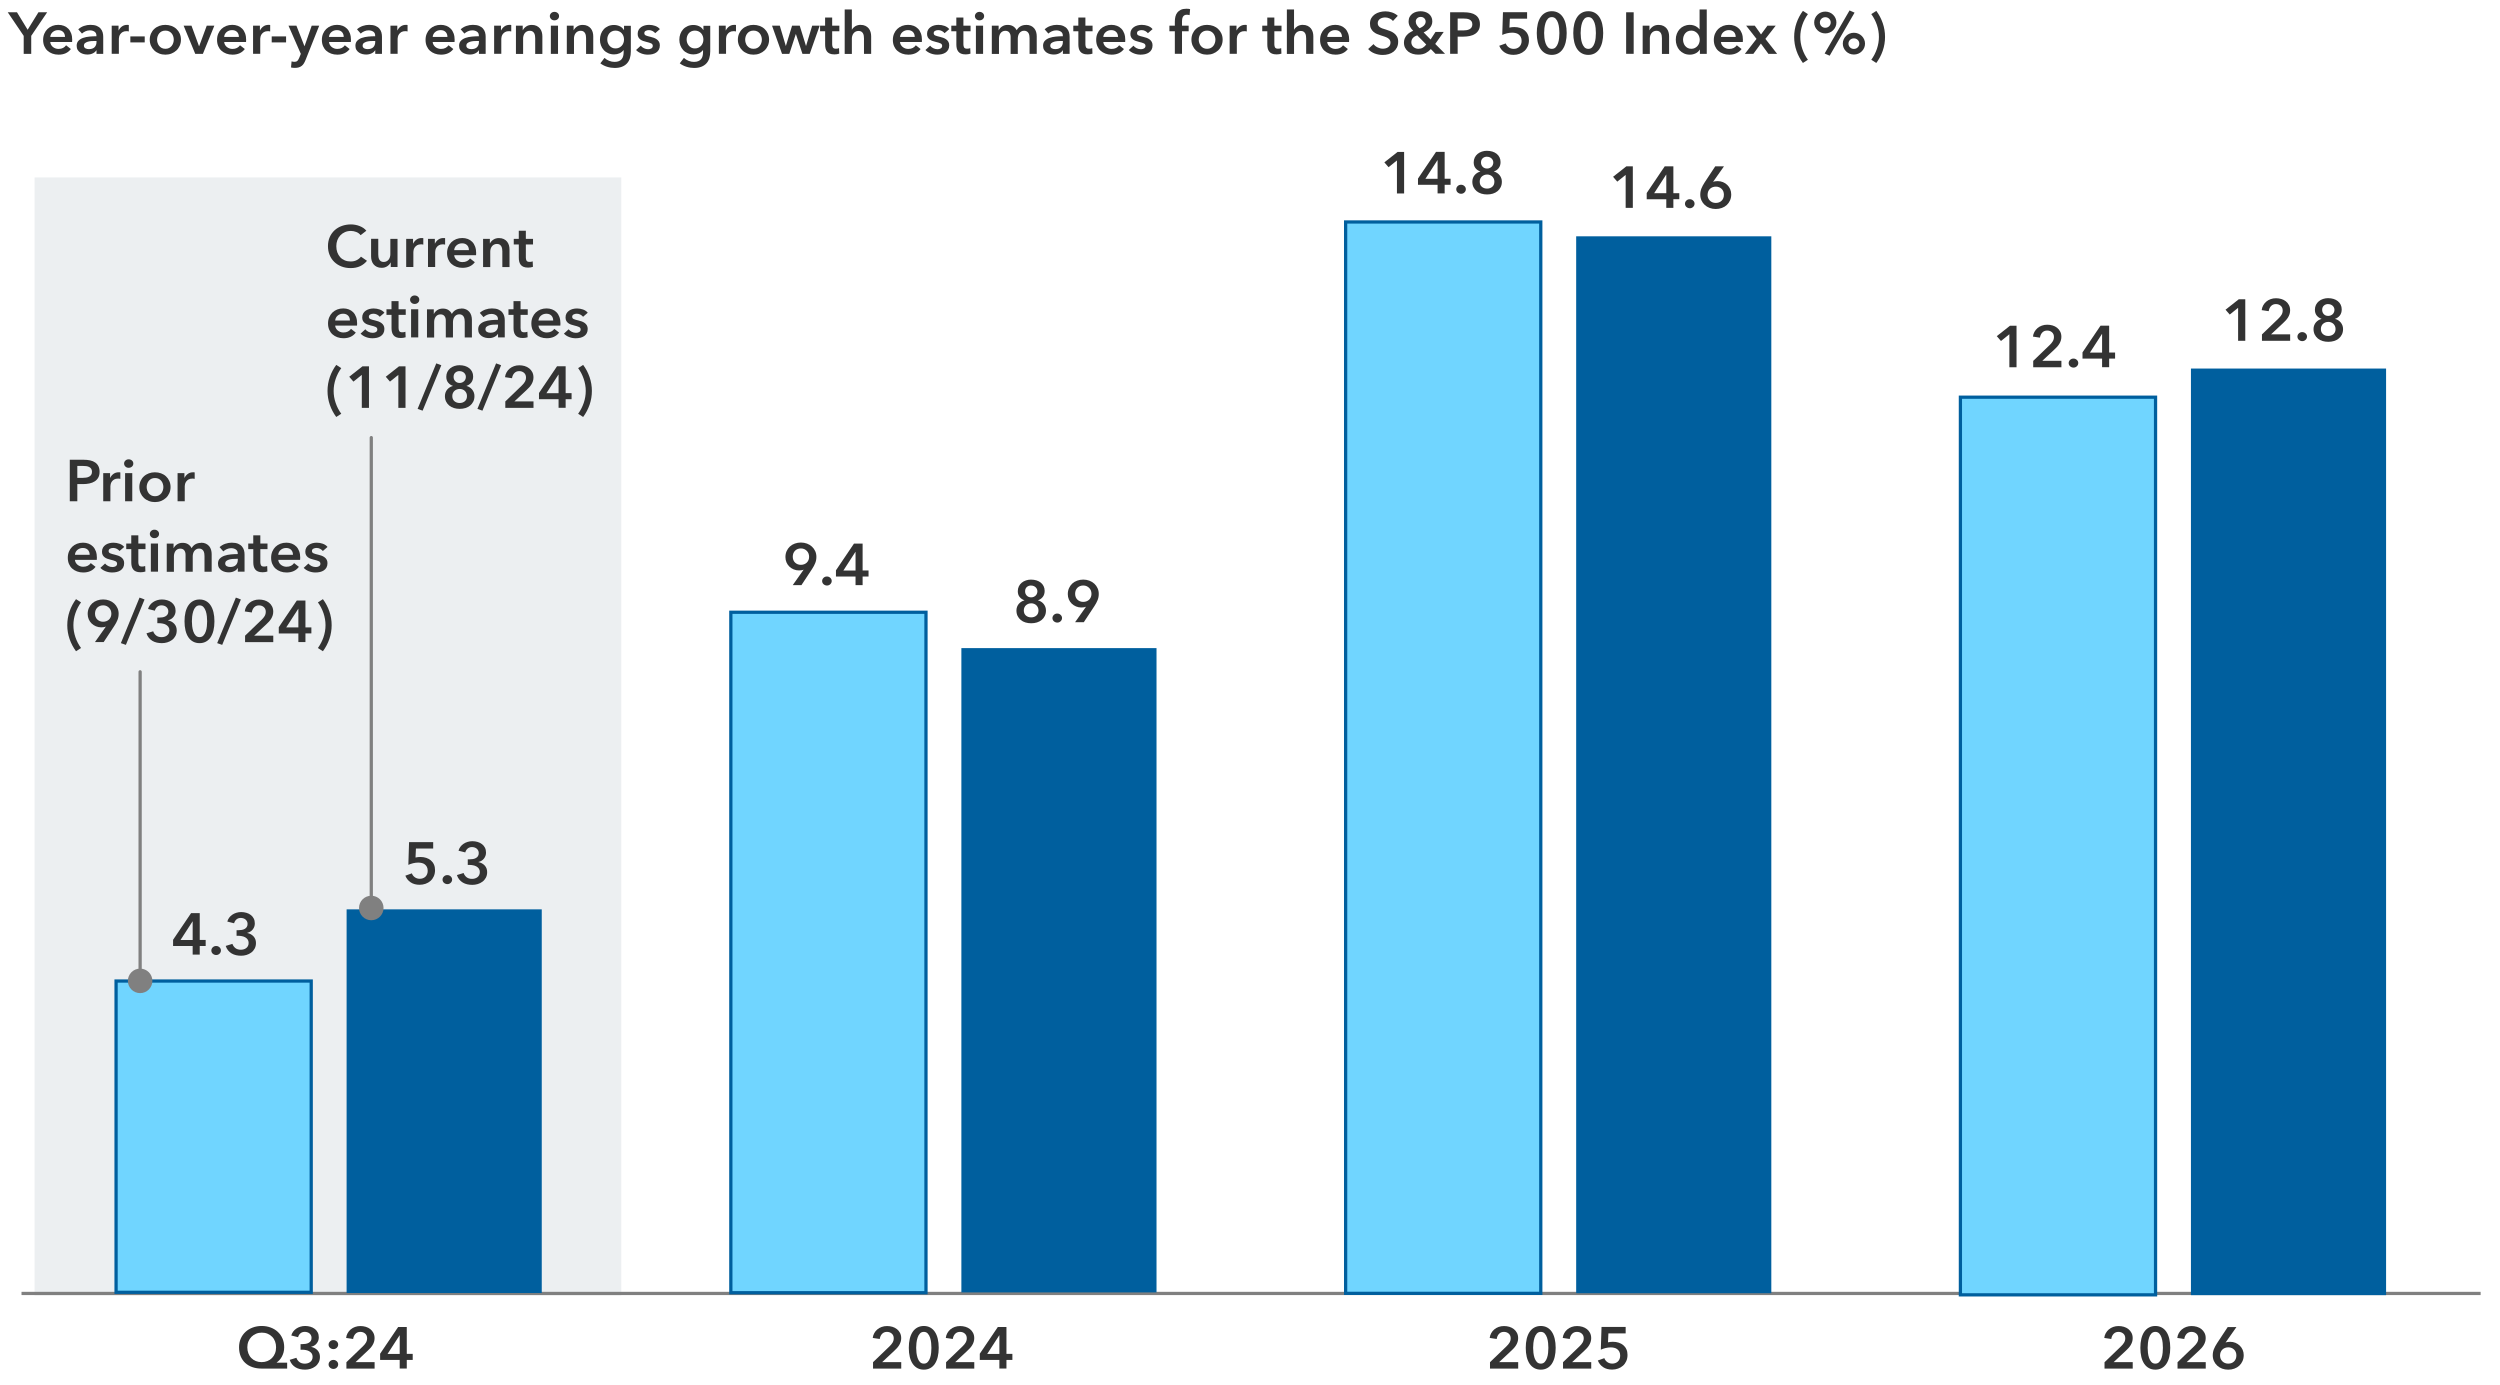 <?xml version="1.0" encoding="UTF-8"?><svg id="uuid-8fd7b927-59a7-4976-a59a-217f93b05e86" xmlns="http://www.w3.org/2000/svg" width="767" height="425" viewBox="0 0 767 425"><defs><style>.uuid-063220a6-2c04-4a5d-97fc-43d15a983ab8{fill:gray;}.uuid-66491c94-bd63-441a-80c2-196d59c2618d{fill:#70d5ff;stroke:#005f9e;}.uuid-66491c94-bd63-441a-80c2-196d59c2618d,.uuid-424dc474-9a6a-4b6e-89bc-b418520b6007{stroke-miterlimit:10;}.uuid-d7823a41-0c71-42dd-abc3-72adb40b85c4{fill:#eceff1;}.uuid-de517116-acc8-49e2-84f9-2fe18448e0ed{stroke:gray;stroke-linecap:round;stroke-linejoin:round;}.uuid-de517116-acc8-49e2-84f9-2fe18448e0ed,.uuid-424dc474-9a6a-4b6e-89bc-b418520b6007{fill:none;}.uuid-424dc474-9a6a-4b6e-89bc-b418520b6007{stroke:gray;}.uuid-42be94b0-ba74-440c-aaff-d47f2fc16a4a{fill:#005f9e;}.uuid-cb0becb6-2e09-4da3-8d1e-b86d864d1381{fill:#333;}</style></defs><rect class="uuid-d7823a41-0c71-42dd-abc3-72adb40b85c4" x="10.61" y="54.44" width="180" height="343"/><line class="uuid-424dc474-9a6a-4b6e-89bc-b418520b6007" x1="6.6" y1="396.83" x2="761.06" y2="396.83"/><rect class="uuid-42be94b0-ba74-440c-aaff-d47f2fc16a4a" x="106.34" y="278.99" width="59.87" height="117.71"/><rect class="uuid-42be94b0-ba74-440c-aaff-d47f2fc16a4a" x="294.95" y="198.84" width="59.87" height="197.67"/><rect class="uuid-42be94b0-ba74-440c-aaff-d47f2fc16a4a" x="483.57" y="72.5" width="59.87" height="324.26"/><rect class="uuid-42be94b0-ba74-440c-aaff-d47f2fc16a4a" x="672.18" y="113.07" width="59.87" height="284.28"/><rect class="uuid-66491c94-bd63-441a-80c2-196d59c2618d" x="224.22" y="187.84" width="59.87" height="208.77"/><rect class="uuid-66491c94-bd63-441a-80c2-196d59c2618d" x="35.61" y="300.98" width="59.87" height="95.5"/><rect class="uuid-66491c94-bd63-441a-80c2-196d59c2618d" x="412.84" y="68.1" width="59.87" height="328.7"/><rect class="uuid-66491c94-bd63-441a-80c2-196d59c2618d" x="601.45" y="121.86" width="59.87" height="275.4"/><path class="uuid-cb0becb6-2e09-4da3-8d1e-b86d864d1381" d="M59.11,290.24h-6.01v-1.91l5.53-8.19h2.65v8.24h1.82v1.85h-1.82v2.65h-2.17v-2.65ZM59.11,282.68h-.04l-3.69,5.71h3.73v-5.71Z"/><path class="uuid-cb0becb6-2e09-4da3-8d1e-b86d864d1381" d="M64.84,291.63c0-.38.14-.71.43-.99.29-.28.63-.41,1.04-.41s.73.13,1.03.4c.29.26.44.59.44.97s-.14.71-.43.99c-.29.28-.63.41-1.04.41-.2,0-.38-.04-.56-.11-.18-.07-.33-.17-.47-.29-.14-.12-.24-.26-.32-.43s-.12-.35-.12-.54Z"/><path class="uuid-cb0becb6-2e09-4da3-8d1e-b86d864d1381" d="M72.59,285.38h.59c.33,0,.66-.03.98-.08.32-.05.62-.15.89-.3.27-.14.49-.34.65-.58.17-.25.25-.57.25-.96,0-.29-.05-.55-.17-.77-.11-.23-.26-.42-.45-.58-.19-.16-.41-.28-.66-.36s-.51-.13-.78-.13c-.54,0-.99.15-1.34.45-.35.3-.6.7-.73,1.19l-2.08-.52c.11-.43.3-.82.56-1.18.26-.35.58-.66.96-.92s.79-.46,1.26-.6c.47-.14.96-.22,1.47-.22.56,0,1.1.08,1.61.23.51.15.96.37,1.34.67.39.29.69.66.91,1.09.22.43.33.94.33,1.51,0,.68-.21,1.29-.63,1.83s-.99.88-1.7,1.05v.04c.8.16,1.44.51,1.94,1.05.5.55.74,1.22.74,2.01,0,.66-.13,1.24-.4,1.73s-.61.9-1.05,1.22c-.44.32-.92.57-1.46.73s-1.09.24-1.64.24-1.07-.06-1.56-.17c-.49-.11-.94-.29-1.35-.53-.41-.24-.77-.55-1.09-.94-.31-.38-.56-.84-.73-1.37l2.06-.63c.16.5.46.93.89,1.28.43.35,1,.52,1.7.52.28,0,.57-.04.85-.12s.54-.2.77-.37.41-.38.55-.65c.14-.26.21-.59.21-.97,0-.41-.1-.75-.3-1.04-.2-.28-.46-.5-.76-.67s-.65-.28-1.02-.35c-.37-.07-.73-.11-1.07-.11h-.55v-1.73Z"/><path class="uuid-cb0becb6-2e09-4da3-8d1e-b86d864d1381" d="M88.12,419.88h-7.84c-1.04,0-1.99-.15-2.84-.44-.85-.29-1.58-.72-2.19-1.28-.61-.56-1.07-1.24-1.41-2.05-.33-.81-.5-1.73-.5-2.76,0-.97.17-1.86.52-2.66.35-.8.84-1.48,1.46-2.06s1.36-1.02,2.21-1.34,1.77-.48,2.76-.48,1.91.16,2.76.48,1.58.76,2.19,1.34c.62.58,1.1,1.26,1.44,2.06.34.8.51,1.68.51,2.66,0,.58-.07,1.1-.2,1.58-.13.48-.31.92-.52,1.31-.21.39-.46.73-.73,1.03-.28.29-.56.54-.85.75v.04h3.21v1.84ZM80.31,408.85c-.62,0-1.21.11-1.75.34-.54.23-1.01.54-1.41.94-.39.4-.7.87-.93,1.42-.23.55-.34,1.15-.34,1.8,0,.68.11,1.31.32,1.86s.51,1.04.9,1.43c.39.4.85.71,1.39.93.54.22,1.13.33,1.78.33s1.23-.11,1.77-.33c.54-.22,1.01-.53,1.41-.93.39-.4.7-.87.92-1.43.22-.56.33-1.18.33-1.86,0-.65-.1-1.25-.31-1.8s-.5-1.03-.89-1.42c-.39-.4-.85-.71-1.39-.94-.54-.23-1.14-.34-1.8-.34Z"/><path class="uuid-cb0becb6-2e09-4da3-8d1e-b86d864d1381" d="M92.22,412.37h.59c.33,0,.66-.03.98-.08.32-.05.62-.15.89-.3.27-.14.49-.34.65-.58.17-.25.25-.57.25-.96,0-.29-.05-.55-.17-.77-.11-.23-.26-.42-.45-.58-.19-.16-.41-.28-.66-.36s-.51-.13-.78-.13c-.54,0-.99.15-1.34.45-.35.3-.6.7-.73,1.19l-2.08-.52c.11-.43.3-.82.56-1.18.26-.35.58-.66.96-.92s.79-.46,1.26-.6c.47-.14.96-.22,1.47-.22.56,0,1.1.08,1.61.23.51.15.96.37,1.34.67.39.29.69.66.91,1.09.22.43.33.94.33,1.51,0,.68-.21,1.29-.63,1.83s-.99.88-1.7,1.05v.04c.8.16,1.44.51,1.94,1.05.5.55.74,1.22.74,2.01,0,.66-.13,1.24-.4,1.73s-.61.9-1.05,1.22c-.44.32-.92.57-1.46.73s-1.09.24-1.64.24-1.07-.06-1.56-.17c-.49-.11-.94-.29-1.35-.53-.41-.24-.77-.55-1.09-.94-.31-.38-.56-.84-.73-1.37l2.06-.63c.16.5.46.93.89,1.28.43.35,1,.52,1.7.52.28,0,.57-.04.85-.12s.54-.2.77-.37.41-.38.55-.65c.14-.26.21-.59.21-.97,0-.41-.1-.75-.3-1.04-.2-.28-.46-.5-.76-.67s-.65-.28-1.02-.35c-.37-.07-.73-.11-1.07-.11h-.55v-1.73Z"/><path class="uuid-cb0becb6-2e09-4da3-8d1e-b86d864d1381" d="M100.81,412.54c0-.38.14-.71.43-.99s.63-.41,1.04-.41.73.13,1.03.4c.29.26.44.59.44.97s-.14.71-.43.99c-.29.28-.63.41-1.04.41-.2,0-.38-.04-.56-.11-.18-.07-.33-.17-.47-.29s-.24-.26-.32-.43c-.08-.17-.12-.35-.12-.54ZM100.81,418.62c0-.38.14-.71.43-.99s.63-.41,1.04-.41.73.13,1.03.4c.29.26.44.59.44.97s-.14.71-.43.99c-.29.28-.63.41-1.04.41-.2,0-.38-.04-.56-.11-.18-.07-.33-.17-.47-.29s-.24-.26-.32-.43c-.08-.17-.12-.35-.12-.54Z"/><path class="uuid-cb0becb6-2e09-4da3-8d1e-b86d864d1381" d="M106.3,417.9l5.01-4.82c.4-.38.73-.77.96-1.16s.36-.84.36-1.34c0-.6-.2-1.08-.6-1.43-.4-.35-.89-.53-1.48-.53-.62,0-1.13.21-1.51.62-.38.41-.61.93-.7,1.56l-2.15-.32c.06-.53.21-1.01.46-1.46.24-.44.56-.83.94-1.15.38-.32.82-.58,1.33-.76.51-.19,1.06-.28,1.66-.28.56,0,1.1.08,1.63.23.52.16.98.39,1.39.71.4.32.73.71.96,1.17s.36,1,.36,1.61c0,.41-.06.79-.17,1.14-.11.35-.26.69-.45,1-.19.31-.41.61-.66.89-.25.28-.52.55-.82.82l-3.75,3.51h5.86v1.98h-8.65v-1.98Z"/><path class="uuid-cb0becb6-2e09-4da3-8d1e-b86d864d1381" d="M122.63,417.23h-6.01v-1.91l5.53-8.19h2.65v8.24h1.82v1.85h-1.82v2.65h-2.17v-2.65ZM122.63,409.67h-.04l-3.69,5.71h3.73v-5.71Z"/><path class="uuid-cb0becb6-2e09-4da3-8d1e-b86d864d1381" d="M267.87,417.9l5.01-4.82c.4-.38.73-.77.96-1.16s.36-.84.36-1.34c0-.6-.2-1.08-.6-1.43-.4-.35-.89-.53-1.48-.53-.62,0-1.13.21-1.51.62-.38.41-.61.93-.7,1.56l-2.15-.32c.06-.53.21-1.01.46-1.46.24-.44.56-.83.94-1.15.38-.32.82-.58,1.33-.76.51-.19,1.06-.28,1.66-.28.56,0,1.1.08,1.63.23.52.16.98.39,1.39.71.4.32.73.71.96,1.17s.36,1,.36,1.61c0,.41-.06.79-.17,1.14-.11.35-.26.69-.45,1-.19.31-.41.61-.66.89-.25.28-.52.55-.82.82l-3.75,3.51h5.86v1.98h-8.65v-1.98Z"/><path class="uuid-cb0becb6-2e09-4da3-8d1e-b86d864d1381" d="M288,413.51c0,1.03-.1,1.96-.3,2.79-.2.83-.5,1.53-.88,2.11-.39.58-.86,1.02-1.43,1.33-.57.31-1.22.47-1.96.47s-1.39-.16-1.97-.47c-.58-.31-1.06-.76-1.45-1.33-.39-.58-.69-1.28-.89-2.11-.2-.83-.3-1.76-.3-2.79s.1-1.96.3-2.79c.2-.83.5-1.53.89-2.11.39-.58.88-1.02,1.45-1.33.58-.31,1.23-.47,1.97-.47s1.39.16,1.96.47c.57.31,1.05.76,1.43,1.33.39.58.68,1.28.88,2.11.2.83.3,1.76.3,2.79ZM285.76,413.51c0-.44-.03-.95-.08-1.51s-.17-1.1-.33-1.6c-.17-.5-.4-.93-.71-1.27s-.71-.51-1.2-.51-.91.17-1.22.51c-.31.34-.55.76-.71,1.27s-.28,1.04-.34,1.6c-.06.56-.09,1.07-.09,1.51s.03.95.09,1.51c.06.56.18,1.09.34,1.58.17.49.4.91.71,1.25.31.34.72.51,1.22.51s.89-.17,1.2-.51c.31-.34.55-.76.71-1.25.17-.49.28-1.02.33-1.58.06-.56.08-1.07.08-1.51Z"/><path class="uuid-cb0becb6-2e09-4da3-8d1e-b86d864d1381" d="M290.28,417.9l5.01-4.82c.4-.38.73-.77.96-1.16s.36-.84.36-1.34c0-.6-.2-1.08-.6-1.43-.4-.35-.89-.53-1.48-.53-.62,0-1.13.21-1.51.62-.38.41-.61.93-.7,1.56l-2.15-.32c.06-.53.21-1.01.46-1.46.24-.44.56-.83.94-1.15.38-.32.82-.58,1.33-.76.51-.19,1.06-.28,1.66-.28.56,0,1.1.08,1.63.23.52.16.98.39,1.39.71.4.32.73.71.96,1.17s.36,1,.36,1.61c0,.41-.06.79-.17,1.14-.11.35-.26.69-.45,1-.19.31-.41.61-.66.89-.25.28-.52.55-.82.82l-3.75,3.51h5.86v1.98h-8.65v-1.98Z"/><path class="uuid-cb0becb6-2e09-4da3-8d1e-b86d864d1381" d="M306.61,417.23h-6.01v-1.91l5.53-8.19h2.65v8.24h1.82v1.85h-1.82v2.65h-2.17v-2.65ZM306.61,409.67h-.04l-3.69,5.71h3.73v-5.71Z"/><path class="uuid-cb0becb6-2e09-4da3-8d1e-b86d864d1381" d="M457.15,417.9l5.01-4.82c.4-.38.73-.77.96-1.16s.36-.84.36-1.34c0-.6-.2-1.08-.6-1.43-.4-.35-.89-.53-1.48-.53-.62,0-1.13.21-1.51.62-.38.41-.61.93-.7,1.56l-2.15-.32c.06-.53.21-1.01.46-1.46.24-.44.56-.83.94-1.15.38-.32.82-.58,1.33-.76.51-.19,1.06-.28,1.66-.28.56,0,1.1.08,1.63.23.52.16.98.39,1.39.71.4.32.73.71.96,1.17s.36,1,.36,1.61c0,.41-.06.79-.17,1.14-.11.35-.26.69-.45,1-.19.31-.41.61-.66.89-.25.28-.52.55-.82.82l-3.75,3.51h5.86v1.98h-8.65v-1.98Z"/><path class="uuid-cb0becb6-2e09-4da3-8d1e-b86d864d1381" d="M477.28,413.51c0,1.03-.1,1.96-.3,2.79-.2.83-.5,1.53-.88,2.11-.39.58-.86,1.02-1.43,1.33-.57.31-1.22.47-1.96.47s-1.39-.16-1.97-.47c-.58-.31-1.06-.76-1.45-1.33-.39-.58-.69-1.28-.89-2.11-.2-.83-.3-1.76-.3-2.79s.1-1.96.3-2.79c.2-.83.5-1.53.89-2.11.39-.58.88-1.02,1.45-1.33.58-.31,1.23-.47,1.97-.47s1.39.16,1.96.47c.57.31,1.05.76,1.43,1.33.39.58.68,1.28.88,2.11.2.83.3,1.76.3,2.79ZM475.04,413.51c0-.44-.03-.95-.08-1.51s-.17-1.1-.33-1.6c-.17-.5-.4-.93-.71-1.27s-.71-.51-1.2-.51-.91.17-1.22.51c-.31.34-.55.76-.71,1.27s-.28,1.04-.34,1.6c-.06.56-.09,1.07-.09,1.51s.03.95.09,1.51c.06.56.18,1.09.34,1.58.17.49.4.91.71,1.25.31.34.72.51,1.22.51s.89-.17,1.2-.51c.31-.34.55-.76.71-1.25.17-.49.28-1.02.33-1.58.06-.56.08-1.07.08-1.51Z"/><path class="uuid-cb0becb6-2e09-4da3-8d1e-b86d864d1381" d="M479.56,417.9l5.01-4.82c.4-.38.73-.77.96-1.16s.36-.84.36-1.34c0-.6-.2-1.08-.6-1.43-.4-.35-.89-.53-1.48-.53-.62,0-1.13.21-1.51.62-.38.41-.61.93-.7,1.56l-2.15-.32c.06-.53.21-1.01.46-1.46.24-.44.56-.83.94-1.15.38-.32.82-.58,1.33-.76.51-.19,1.06-.28,1.66-.28.56,0,1.1.08,1.63.23.52.16.98.39,1.39.71.4.32.73.71.96,1.17s.36,1,.36,1.61c0,.41-.06.79-.17,1.14-.11.35-.26.69-.45,1-.19.31-.41.61-.66.89-.25.28-.52.55-.82.82l-3.75,3.51h5.86v1.98h-8.65v-1.98Z"/><path class="uuid-cb0becb6-2e09-4da3-8d1e-b86d864d1381" d="M498.77,409.08h-5.31l-.13,2.75c.21-.06.45-.1.74-.13.29-.02.55-.04.78-.04.63,0,1.22.09,1.77.27.54.18,1.02.44,1.42.78s.72.76.94,1.26c.23.5.34,1.07.34,1.72,0,.71-.13,1.34-.38,1.9-.25.56-.59,1.03-1.02,1.41-.43.38-.93.68-1.5.88-.57.2-1.19.31-1.83.31-1.09,0-2-.25-2.75-.75s-1.29-1.18-1.63-2.04l2-.72c.18.5.49.91.92,1.21.43.31.94.46,1.52.46.33,0,.64-.05.94-.16.29-.11.55-.26.77-.47.22-.2.39-.46.52-.77.13-.31.19-.65.19-1.04,0-.49-.09-.9-.26-1.22-.17-.32-.4-.58-.67-.78s-.58-.34-.93-.41c-.34-.08-.69-.12-1.05-.12-.25,0-.5.02-.78.05-.28.04-.54.09-.81.15-.26.07-.52.14-.77.23s-.47.17-.67.27l.22-6.97h7.4v1.94Z"/><path class="uuid-cb0becb6-2e09-4da3-8d1e-b86d864d1381" d="M645.7,417.9l5.01-4.82c.4-.38.73-.77.96-1.16.24-.39.36-.84.36-1.34,0-.6-.2-1.08-.6-1.43-.4-.35-.89-.53-1.48-.53-.62,0-1.13.21-1.51.62-.38.41-.61.93-.7,1.56l-2.15-.32c.06-.53.21-1.01.46-1.46.25-.44.56-.83.94-1.15.38-.32.82-.58,1.33-.76.51-.19,1.06-.28,1.66-.28.56,0,1.1.08,1.62.23s.98.39,1.39.71c.4.32.73.71.96,1.17.24.46.36,1,.36,1.61,0,.41-.06.79-.17,1.14-.11.35-.26.69-.45,1-.19.31-.41.61-.66.89-.25.28-.52.55-.82.82l-3.75,3.51h5.86v1.98h-8.65v-1.98Z"/><path class="uuid-cb0becb6-2e09-4da3-8d1e-b86d864d1381" d="M665.83,413.51c0,1.03-.1,1.96-.3,2.79s-.5,1.53-.88,2.11c-.39.58-.86,1.02-1.43,1.33-.57.31-1.22.47-1.96.47s-1.39-.16-1.96-.47c-.58-.31-1.06-.76-1.45-1.33-.39-.58-.69-1.28-.89-2.11s-.3-1.76-.3-2.79.1-1.96.3-2.79.5-1.53.89-2.11c.39-.58.88-1.02,1.45-1.33.58-.31,1.23-.47,1.96-.47s1.39.16,1.96.47c.57.31,1.05.76,1.43,1.33.39.58.68,1.28.88,2.11s.3,1.76.3,2.79ZM663.58,413.51c0-.44-.03-.95-.08-1.51s-.17-1.1-.33-1.6c-.17-.5-.4-.93-.71-1.27-.31-.34-.71-.51-1.2-.51s-.91.17-1.22.51-.55.76-.71,1.27c-.17.5-.28,1.04-.34,1.6-.06.56-.09,1.07-.09,1.51s.03.95.09,1.51c.06.56.18,1.09.34,1.58.17.49.4.91.71,1.25.31.34.72.51,1.22.51s.89-.17,1.2-.51c.31-.34.55-.76.71-1.25.17-.49.28-1.02.33-1.58.06-.56.08-1.07.08-1.51Z"/><path class="uuid-cb0becb6-2e09-4da3-8d1e-b86d864d1381" d="M668.1,417.9l5.01-4.82c.4-.38.73-.77.96-1.16.24-.39.36-.84.36-1.34,0-.6-.2-1.08-.6-1.43-.4-.35-.89-.53-1.48-.53-.62,0-1.13.21-1.51.62-.38.41-.61.93-.7,1.56l-2.15-.32c.06-.53.21-1.01.46-1.46.25-.44.56-.83.94-1.15.38-.32.82-.58,1.33-.76.51-.19,1.06-.28,1.66-.28.56,0,1.1.08,1.62.23s.98.39,1.39.71c.4.32.73.71.96,1.17.24.46.36,1,.36,1.61,0,.41-.06.79-.17,1.14-.11.35-.26.69-.45,1-.19.31-.41.61-.66.89-.25.28-.52.55-.82.82l-3.75,3.51h5.86v1.98h-8.65v-1.98Z"/><path class="uuid-cb0becb6-2e09-4da3-8d1e-b86d864d1381" d="M686.14,407.14l-3.32,4.72.02.02c.17-.07.39-.13.65-.16.26-.04.5-.05.73-.05.58,0,1.11.1,1.62.31.5.21.94.5,1.32.86.38.37.68.8.89,1.3s.32,1.04.32,1.61c0,.67-.12,1.28-.37,1.84s-.58,1.02-1,1.41c-.42.39-.92.69-1.51.9-.58.21-1.2.32-1.86.32s-1.32-.11-1.89-.33c-.58-.22-1.08-.53-1.51-.93-.43-.4-.76-.86-1-1.4-.24-.53-.36-1.11-.36-1.72,0-.36.03-.7.09-1.02.06-.32.15-.62.27-.92.12-.29.26-.59.42-.89.17-.3.35-.61.56-.94l3.25-4.93h2.68ZM681.11,415.88c0,.34.06.65.17.95.12.3.29.56.51.79.22.23.49.41.79.54s.65.2,1.03.2c.75,0,1.36-.23,1.82-.69s.69-1.07.69-1.83c0-.36-.06-.69-.18-1-.12-.31-.29-.57-.51-.78-.22-.22-.48-.39-.78-.51-.3-.13-.64-.19-1-.19s-.71.06-1.02.18-.58.29-.81.51c-.23.22-.4.49-.53.8-.12.31-.18.65-.18,1.03Z"/><path class="uuid-cb0becb6-2e09-4da3-8d1e-b86d864d1381" d="M132.92,260.34h-5.31l-.13,2.75c.21-.06.45-.1.74-.13.29-.02.55-.04.78-.04.63,0,1.22.09,1.77.27.54.18,1.02.44,1.42.78s.72.76.94,1.26c.23.5.34,1.07.34,1.72,0,.71-.13,1.34-.38,1.9-.25.56-.59,1.03-1.02,1.41-.43.38-.93.68-1.5.88-.57.2-1.19.31-1.83.31-1.09,0-2-.25-2.75-.75s-1.29-1.18-1.63-2.04l2-.72c.18.5.49.91.92,1.21.43.31.94.46,1.52.46.33,0,.64-.05.94-.16.29-.11.55-.26.77-.47.22-.2.39-.46.52-.77.13-.31.19-.65.19-1.04,0-.49-.09-.9-.26-1.22-.17-.32-.4-.58-.67-.78s-.58-.34-.93-.41c-.34-.08-.69-.12-1.05-.12-.25,0-.5.02-.78.05-.28.04-.54.09-.81.15-.26.07-.52.14-.77.23s-.47.17-.67.27l.22-6.97h7.4v1.94Z"/><path class="uuid-cb0becb6-2e09-4da3-8d1e-b86d864d1381" d="M135.77,269.88c0-.38.14-.71.43-.99.29-.28.63-.41,1.04-.41s.73.13,1.03.4c.29.26.44.59.44.97s-.14.71-.43.99c-.29.28-.63.41-1.04.41-.2,0-.38-.04-.56-.11-.18-.07-.33-.17-.47-.29-.14-.12-.24-.26-.32-.43s-.12-.35-.12-.54Z"/><path class="uuid-cb0becb6-2e09-4da3-8d1e-b86d864d1381" d="M143.52,263.64h.59c.33,0,.66-.03.98-.08.32-.05.62-.15.89-.3.27-.14.49-.34.65-.58.17-.25.25-.57.25-.96,0-.29-.05-.55-.17-.77-.11-.23-.26-.42-.45-.58-.19-.16-.41-.28-.66-.36s-.51-.13-.78-.13c-.54,0-.99.15-1.34.45-.35.3-.6.7-.73,1.19l-2.08-.52c.11-.43.3-.82.56-1.18.26-.35.58-.66.96-.92s.79-.46,1.26-.6c.47-.14.96-.22,1.47-.22.56,0,1.1.08,1.61.23.51.15.96.37,1.34.67.39.29.69.66.91,1.09.22.43.33.94.33,1.51,0,.68-.21,1.29-.63,1.83s-.99.88-1.7,1.05v.04c.8.16,1.44.51,1.94,1.05.5.55.74,1.22.74,2.01,0,.66-.13,1.24-.4,1.73s-.61.9-1.05,1.22c-.44.32-.92.57-1.46.73s-1.09.24-1.64.24-1.07-.06-1.56-.17c-.49-.11-.94-.29-1.35-.53-.41-.24-.77-.55-1.09-.94-.31-.38-.56-.84-.73-1.37l2.06-.63c.16.5.46.93.89,1.28.43.35,1,.52,1.7.52.28,0,.57-.04.85-.12s.54-.2.77-.37.41-.38.55-.65c.14-.26.21-.59.21-.97,0-.41-.1-.75-.3-1.04-.2-.28-.46-.5-.76-.67s-.65-.28-1.02-.35c-.37-.07-.73-.11-1.07-.11h-.55v-1.73Z"/><path class="uuid-cb0becb6-2e09-4da3-8d1e-b86d864d1381" d="M243.2,179.53l3.34-4.73-.02-.02c-.18.08-.41.14-.67.18s-.5.05-.73.05c-.58,0-1.11-.11-1.62-.32-.5-.21-.94-.5-1.32-.86-.38-.37-.68-.8-.89-1.3s-.32-1.04-.32-1.61c0-.67.12-1.28.37-1.84.25-.55.58-1.02,1-1.41.42-.39.92-.69,1.51-.9s1.2-.32,1.86-.32,1.3.11,1.88.33c.58.22,1.09.53,1.52.93.43.4.76.86,1,1.39s.36,1.11.36,1.72c0,.36-.03.7-.09,1.02-.06.32-.15.62-.27.92-.12.29-.26.59-.42.89-.17.3-.35.61-.56.94l-3.25,4.93h-2.68ZM248.23,170.78c0-.34-.06-.65-.17-.95s-.29-.57-.51-.8c-.22-.23-.49-.42-.79-.56-.31-.14-.65-.21-1.03-.21-.75,0-1.35.24-1.82.71-.46.47-.69,1.09-.69,1.84,0,.36.06.69.18,1,.12.31.29.57.51.78.22.22.48.39.78.51.3.13.64.19,1.01.19s.71-.06,1.02-.18c.31-.12.58-.29.81-.51.23-.22.4-.49.53-.8.12-.31.18-.65.18-1.03Z"/><path class="uuid-cb0becb6-2e09-4da3-8d1e-b86d864d1381" d="M252.23,178.27c0-.38.14-.71.43-.99.29-.28.63-.41,1.04-.41s.73.13,1.03.4c.29.26.44.59.44.97s-.14.71-.43.99c-.29.28-.63.41-1.04.41-.2,0-.38-.04-.56-.11-.18-.07-.33-.17-.47-.29-.14-.12-.24-.26-.32-.43s-.12-.35-.12-.54Z"/><path class="uuid-cb0becb6-2e09-4da3-8d1e-b86d864d1381" d="M262.48,176.88h-6.01v-1.91l5.53-8.19h2.65v8.24h1.82v1.85h-1.82v2.65h-2.17v-2.65ZM262.48,169.32h-.04l-3.69,5.71h3.73v-5.71Z"/><path class="uuid-cb0becb6-2e09-4da3-8d1e-b86d864d1381" d="M316.38,177.83c.56,0,1.1.08,1.6.23.5.16.94.38,1.32.68.37.3.67.66.88,1.09.21.43.32.91.32,1.45,0,.74-.19,1.36-.57,1.85s-.87.83-1.46,1.03v.04c.34.08.66.22.95.41.29.19.55.41.77.68.22.27.39.57.52.91.13.34.19.7.19,1.1,0,.64-.12,1.2-.36,1.68s-.56.9-.97,1.23-.89.59-1.44.76c-.55.17-1.14.25-1.76.25s-1.21-.08-1.76-.25c-.55-.17-1.03-.42-1.44-.76-.41-.34-.73-.75-.97-1.23s-.36-1.05-.36-1.68c0-.41.07-.79.2-1.13.13-.35.31-.65.54-.92.23-.26.49-.48.78-.66s.6-.3.92-.39v-.04c-.59-.2-1.07-.53-1.45-.99-.38-.46-.57-1.06-.57-1.8,0-.54.11-1.03.32-1.47.21-.44.51-.81.88-1.12.37-.31.81-.54,1.31-.71.5-.17,1.03-.25,1.61-.25ZM316.37,185.1c-.32,0-.62.05-.89.16-.28.11-.51.26-.72.44-.2.19-.36.42-.48.69-.12.27-.17.57-.17.89,0,.68.21,1.2.64,1.57.43.37.97.56,1.62.56s1.17-.19,1.6-.56c.43-.37.64-.9.64-1.57,0-.31-.06-.61-.17-.88-.12-.27-.28-.5-.48-.7-.2-.19-.44-.34-.72-.45-.28-.11-.57-.16-.87-.16ZM316.37,179.63c-.55,0-1,.16-1.35.48s-.52.76-.52,1.31c0,.51.17.95.51,1.31.34.36.79.54,1.37.54.26,0,.5-.05.73-.14.23-.1.43-.23.61-.39s.31-.36.4-.59c.1-.23.15-.47.15-.72,0-.28-.05-.52-.16-.74-.1-.22-.25-.41-.42-.56-.18-.16-.38-.27-.61-.36s-.46-.12-.71-.12Z"/><path class="uuid-cb0becb6-2e09-4da3-8d1e-b86d864d1381" d="M322.89,189.64c0-.38.14-.71.43-.99.29-.28.63-.41,1.04-.41s.73.13,1.03.4c.29.26.44.59.44.97s-.14.71-.43.99c-.29.28-.63.41-1.04.41-.2,0-.38-.04-.56-.11-.18-.07-.33-.17-.47-.29-.14-.12-.24-.26-.32-.43s-.12-.35-.12-.54Z"/><path class="uuid-cb0becb6-2e09-4da3-8d1e-b86d864d1381" d="M329.83,190.9l3.34-4.73-.02-.02c-.18.08-.41.14-.67.18s-.5.05-.73.05c-.58,0-1.11-.11-1.62-.32-.5-.21-.94-.5-1.32-.86-.38-.37-.68-.8-.89-1.3s-.32-1.04-.32-1.61c0-.67.12-1.28.37-1.84.25-.55.58-1.02,1-1.41.42-.39.92-.69,1.51-.9s1.2-.32,1.86-.32,1.3.11,1.88.33c.58.22,1.09.53,1.52.93.43.4.76.86,1,1.39s.36,1.11.36,1.72c0,.36-.03.7-.09,1.02-.06.32-.15.62-.27.92-.12.29-.26.59-.42.89-.17.3-.35.61-.56.94l-3.25,4.93h-2.68ZM334.86,182.15c0-.34-.06-.65-.17-.95s-.29-.57-.51-.8c-.22-.23-.49-.42-.79-.56-.31-.14-.65-.21-1.03-.21-.75,0-1.35.24-1.82.71-.46.47-.69,1.09-.69,1.84,0,.36.06.69.18,1,.12.31.29.57.51.78.22.22.48.39.78.51.3.13.64.19,1.01.19s.71-.06,1.02-.18c.31-.12.58-.29.81-.51.23-.22.4-.49.53-.8.12-.31.18-.65.18-1.03Z"/><path class="uuid-cb0becb6-2e09-4da3-8d1e-b86d864d1381" d="M428.58,49.23l-2.57,2.07-1.29-1.49,4.06-3.2h2v12.74h-2.2v-10.12Z"/><path class="uuid-cb0becb6-2e09-4da3-8d1e-b86d864d1381" d="M441.05,56.7h-6.01v-1.91l5.53-8.19h2.65v8.24h1.82v1.85h-1.82v2.65h-2.17v-2.65ZM441.05,49.14h-.04l-3.69,5.71h3.73v-5.71Z"/><path class="uuid-cb0becb6-2e09-4da3-8d1e-b86d864d1381" d="M446.78,58.08c0-.38.14-.71.43-.99.29-.28.63-.41,1.04-.41s.73.13,1.03.4c.29.26.44.59.44.97s-.14.71-.43.99c-.29.28-.63.41-1.04.41-.2,0-.38-.04-.56-.11-.18-.07-.33-.17-.47-.29-.14-.12-.24-.26-.32-.43s-.12-.35-.12-.54Z"/><path class="uuid-cb0becb6-2e09-4da3-8d1e-b86d864d1381" d="M456.25,46.27c.56,0,1.1.08,1.6.23.5.16.94.38,1.32.68.37.3.67.66.88,1.09.21.43.32.91.32,1.45,0,.74-.19,1.36-.57,1.85s-.87.83-1.46,1.03v.04c.34.08.66.22.95.41.29.19.55.41.77.68.22.27.39.57.52.91.13.34.19.7.19,1.1,0,.64-.12,1.2-.36,1.68s-.56.9-.97,1.23-.89.59-1.44.76c-.55.17-1.14.25-1.76.25s-1.21-.08-1.76-.25c-.55-.17-1.03-.42-1.44-.76-.41-.34-.73-.75-.97-1.23s-.36-1.05-.36-1.68c0-.41.07-.79.2-1.13.13-.35.31-.65.54-.92.23-.26.49-.48.78-.66s.6-.3.92-.39v-.04c-.59-.2-1.07-.53-1.45-.99-.38-.46-.57-1.06-.57-1.8,0-.54.11-1.03.32-1.47.21-.44.51-.81.88-1.12.37-.31.81-.54,1.31-.71.5-.17,1.03-.25,1.61-.25ZM456.24,53.55c-.32,0-.62.05-.89.16-.28.11-.51.26-.72.44-.2.19-.36.42-.48.69-.12.27-.17.57-.17.89,0,.68.21,1.2.64,1.57.43.37.97.56,1.62.56s1.17-.19,1.6-.56c.43-.37.64-.9.64-1.57,0-.31-.06-.61-.17-.88-.12-.27-.28-.5-.48-.7-.2-.19-.44-.34-.72-.45-.28-.11-.57-.16-.87-.16ZM456.24,48.07c-.55,0-1,.16-1.35.48s-.52.76-.52,1.31c0,.51.17.95.51,1.31.34.36.79.54,1.37.54.26,0,.5-.05.73-.14.23-.1.43-.23.61-.39s.31-.36.4-.59c.1-.23.15-.47.15-.72,0-.28-.05-.52-.16-.74-.1-.22-.25-.41-.42-.56-.18-.16-.38-.27-.61-.36s-.46-.12-.71-.12Z"/><path class="uuid-cb0becb6-2e09-4da3-8d1e-b86d864d1381" d="M498.75,53.66l-2.57,2.07-1.29-1.49,4.06-3.2h2v12.74h-2.2v-10.12Z"/><path class="uuid-cb0becb6-2e09-4da3-8d1e-b86d864d1381" d="M511.22,61.13h-6.01v-1.91l5.53-8.19h2.65v8.24h1.82v1.85h-1.82v2.65h-2.17v-2.65ZM511.22,53.57h-.04l-3.69,5.71h3.73v-5.71Z"/><path class="uuid-cb0becb6-2e09-4da3-8d1e-b86d864d1381" d="M516.95,62.52c0-.38.14-.71.43-.99.29-.28.63-.41,1.04-.41s.73.13,1.03.4c.29.26.44.59.44.97s-.14.71-.43.99c-.29.28-.63.41-1.04.41-.2,0-.38-.04-.56-.11-.18-.07-.33-.17-.47-.29-.14-.12-.24-.26-.32-.43s-.12-.35-.12-.54Z"/><path class="uuid-cb0becb6-2e09-4da3-8d1e-b86d864d1381" d="M528.91,51.04l-3.32,4.72.02.02c.17-.07.39-.13.65-.16s.51-.05.73-.05c.58,0,1.11.1,1.62.31s.94.5,1.32.86c.38.37.68.8.89,1.3s.32,1.04.32,1.61c0,.67-.12,1.28-.37,1.84-.25.55-.58,1.02-1,1.41-.42.39-.92.69-1.51.9s-1.2.32-1.86.32-1.32-.11-1.89-.33c-.58-.22-1.08-.53-1.51-.93-.43-.4-.76-.86-1-1.4s-.36-1.11-.36-1.72c0-.36.03-.7.09-1.02.06-.32.15-.62.27-.92.12-.29.26-.59.42-.89.17-.3.35-.61.56-.94l3.25-4.93h2.68ZM523.88,59.78c0,.34.06.65.17.95s.29.56.51.79c.22.23.49.41.79.54s.65.2,1.03.2c.75,0,1.35-.23,1.82-.69s.69-1.07.69-1.83c0-.36-.06-.69-.17-1-.12-.31-.29-.57-.51-.78-.22-.22-.48-.39-.78-.51-.3-.13-.64-.19-1-.19s-.71.06-1.02.18c-.31.12-.58.29-.81.51-.23.22-.4.49-.53.8-.12.31-.18.65-.18,1.03Z"/><path class="uuid-cb0becb6-2e09-4da3-8d1e-b86d864d1381" d="M616.47,102.55l-2.57,2.07-1.29-1.49,4.06-3.2h2v12.74h-2.2v-10.12Z"/><path class="uuid-cb0becb6-2e09-4da3-8d1e-b86d864d1381" d="M623.82,110.69l5.01-4.82c.4-.38.73-.77.96-1.16.24-.39.36-.84.36-1.34,0-.6-.2-1.08-.6-1.43-.4-.35-.89-.53-1.48-.53-.62,0-1.13.21-1.51.62-.38.41-.61.93-.7,1.56l-2.15-.32c.06-.53.21-1.01.46-1.46.25-.44.56-.83.94-1.15.38-.32.82-.58,1.33-.76.51-.19,1.06-.28,1.66-.28.56,0,1.1.08,1.62.23s.98.39,1.39.71c.4.32.73.71.96,1.17.24.46.36,1,.36,1.61,0,.41-.06.79-.17,1.14-.11.35-.26.69-.45,1-.19.31-.41.61-.66.89-.25.28-.52.55-.82.82l-3.75,3.51h5.86v1.98h-8.65v-1.98Z"/><path class="uuid-cb0becb6-2e09-4da3-8d1e-b86d864d1381" d="M634.67,111.41c0-.38.14-.71.43-.99.29-.28.63-.41,1.04-.41s.73.13,1.03.4c.29.26.44.59.44.97s-.14.71-.43.99c-.29.28-.63.41-1.04.41-.2,0-.38-.04-.56-.11-.18-.07-.33-.17-.47-.29s-.24-.26-.32-.43c-.08-.17-.12-.35-.12-.54Z"/><path class="uuid-cb0becb6-2e09-4da3-8d1e-b86d864d1381" d="M644.92,110.02h-6.01v-1.91l5.53-8.19h2.65v8.24h1.82v1.85h-1.82v2.65h-2.17v-2.65ZM644.92,102.46h-.04l-3.69,5.71h3.73v-5.71Z"/><path class="uuid-cb0becb6-2e09-4da3-8d1e-b86d864d1381" d="M686.65,94.44l-2.57,2.07-1.29-1.49,4.06-3.2h2v12.74h-2.2v-10.12Z"/><path class="uuid-cb0becb6-2e09-4da3-8d1e-b86d864d1381" d="M694,102.57l5.01-4.82c.4-.38.73-.77.96-1.16.24-.39.36-.84.36-1.34,0-.6-.2-1.08-.6-1.43-.4-.35-.89-.53-1.48-.53-.62,0-1.13.21-1.51.62-.38.41-.61.93-.7,1.56l-2.15-.32c.06-.53.21-1.01.46-1.46.25-.44.56-.83.94-1.15.38-.32.82-.58,1.33-.76.51-.19,1.06-.28,1.66-.28.56,0,1.1.08,1.62.23s.98.39,1.39.71c.4.32.73.71.96,1.17.24.46.36,1,.36,1.61,0,.41-.06.79-.17,1.14-.11.35-.26.69-.45,1-.19.31-.41.61-.66.89-.25.28-.52.55-.82.82l-3.75,3.51h5.86v1.98h-8.65v-1.98Z"/><path class="uuid-cb0becb6-2e09-4da3-8d1e-b86d864d1381" d="M704.85,103.29c0-.38.14-.71.43-.99.29-.28.63-.41,1.04-.41s.73.13,1.03.4c.29.26.44.59.44.97s-.14.71-.43.99c-.29.28-.63.41-1.04.41-.2,0-.38-.04-.56-.11-.18-.07-.33-.17-.47-.29s-.24-.26-.32-.43c-.08-.17-.12-.35-.12-.54Z"/><path class="uuid-cb0becb6-2e09-4da3-8d1e-b86d864d1381" d="M714.32,91.48c.56,0,1.1.08,1.6.23s.94.38,1.32.68c.38.3.67.66.88,1.09s.32.91.32,1.45c0,.74-.19,1.36-.57,1.85s-.87.83-1.46,1.03v.04c.34.08.66.22.96.41.29.19.55.41.77.68.22.27.39.57.52.91.13.34.19.7.19,1.1,0,.64-.12,1.2-.36,1.68-.24.49-.56.9-.97,1.23-.41.34-.89.59-1.44.76s-1.14.25-1.76.25-1.21-.08-1.76-.25-1.03-.42-1.44-.76-.73-.75-.97-1.23c-.24-.49-.36-1.05-.36-1.68,0-.41.07-.79.2-1.13.13-.35.31-.65.54-.92.23-.26.49-.48.78-.66s.6-.3.92-.39v-.04c-.59-.2-1.07-.53-1.45-.99-.38-.46-.57-1.06-.57-1.8,0-.54.11-1.03.32-1.47.21-.44.51-.81.88-1.12.37-.31.81-.54,1.31-.71.5-.17,1.03-.25,1.61-.25ZM714.31,98.76c-.32,0-.62.05-.89.16-.28.11-.51.26-.72.44s-.36.42-.48.69c-.12.27-.17.57-.17.89,0,.68.21,1.2.64,1.57.43.37.97.56,1.62.56s1.17-.19,1.6-.56c.43-.37.64-.9.64-1.57,0-.31-.06-.61-.17-.88-.12-.27-.28-.5-.48-.7-.2-.19-.44-.34-.72-.45-.28-.11-.57-.16-.87-.16ZM714.31,93.28c-.55,0-1,.16-1.35.48s-.52.76-.52,1.31c0,.51.17.95.5,1.31s.79.54,1.37.54c.26,0,.5-.05.74-.14.23-.1.43-.23.61-.39.17-.17.31-.36.4-.59.1-.23.15-.47.15-.72,0-.28-.05-.52-.16-.74-.1-.22-.25-.41-.42-.56s-.38-.27-.61-.36c-.23-.08-.46-.12-.71-.12Z"/><path class="uuid-cb0becb6-2e09-4da3-8d1e-b86d864d1381" d="M21.41,141.05h4.24c.75,0,1.42.07,2.02.2s1.11.35,1.54.65c.43.3.76.68.99,1.15s.35,1.03.35,1.69c0,.71-.13,1.3-.4,1.78-.27.48-.63.87-1.09,1.16-.46.29-.99.51-1.61.64s-1.26.2-1.95.2h-1.78v5.27h-2.31v-12.74ZM25.34,146.61c.38,0,.74-.03,1.08-.08.34-.05.65-.15.92-.29.27-.14.48-.33.64-.57.16-.24.24-.55.24-.94s-.08-.67-.24-.91c-.16-.23-.37-.42-.63-.55-.26-.13-.56-.22-.9-.26-.34-.04-.68-.06-1.04-.06h-1.69v3.65h1.62Z"/><path class="uuid-cb0becb6-2e09-4da3-8d1e-b86d864d1381" d="M31.66,145.15h2.11v1.44h.04c.25-.5.59-.91,1.03-1.22s.96-.47,1.54-.47c.09,0,.18,0,.28,0,.1,0,.18.02.26.04v1.98c-.15-.04-.27-.06-.38-.07-.1-.01-.21-.02-.3-.02-.5,0-.91.09-1.21.27-.31.18-.54.4-.72.65s-.29.51-.35.77c-.06.26-.09.47-.09.63v4.63h-2.2v-8.64Z"/><path class="uuid-cb0becb6-2e09-4da3-8d1e-b86d864d1381" d="M38.07,142.22c0-.35.13-.65.4-.91.26-.26.6-.39,1-.39s.74.12,1.02.37c.28.25.41.55.41.93s-.14.68-.41.93c-.28.25-.62.37-1.02.37s-.74-.13-1-.39c-.26-.26-.4-.56-.4-.91ZM38.38,145.15h2.2v8.64h-2.2v-8.64Z"/><path class="uuid-cb0becb6-2e09-4da3-8d1e-b86d864d1381" d="M42.75,149.43c0-.68.13-1.3.38-1.86.25-.56.59-1.04,1.02-1.43.43-.4.94-.7,1.52-.92.59-.22,1.21-.32,1.87-.32s1.29.11,1.87.32c.59.22,1.1.52,1.52.92.43.4.77.87,1.02,1.43.25.56.38,1.18.38,1.86s-.13,1.31-.38,1.87c-.25.56-.59,1.05-1.02,1.45-.43.4-.94.72-1.52.95s-1.21.34-1.87.34-1.29-.11-1.87-.34-1.1-.54-1.52-.95c-.43-.4-.77-.88-1.02-1.45-.25-.56-.38-1.19-.38-1.87ZM45,149.43c0,.34.05.67.16,1.01s.26.64.47.9c.21.26.47.48.79.65.32.17.7.25,1.14.25s.82-.08,1.14-.25.58-.38.79-.65c.21-.26.36-.56.47-.9s.16-.67.16-1.01-.05-.67-.16-1c-.1-.33-.26-.63-.47-.89-.21-.26-.47-.48-.79-.64s-.7-.24-1.14-.24-.82.08-1.14.24c-.32.16-.58.38-.79.64-.21.26-.36.56-.47.89-.1.33-.16.66-.16,1Z"/><path class="uuid-cb0becb6-2e09-4da3-8d1e-b86d864d1381" d="M54.47,145.15h2.11v1.44h.04c.25-.5.59-.91,1.03-1.22s.96-.47,1.54-.47c.09,0,.18,0,.28,0,.1,0,.18.02.26.04v1.98c-.15-.04-.27-.06-.38-.07-.1-.01-.21-.02-.3-.02-.5,0-.91.09-1.21.27-.31.18-.54.4-.72.65s-.29.51-.35.77c-.06.26-.09.47-.09.63v4.63h-2.2v-8.64Z"/><path class="uuid-cb0becb6-2e09-4da3-8d1e-b86d864d1381" d="M29.71,171.18v.29c0,.1,0,.19-.02.29h-6.7c.02.31.11.6.25.85.14.26.33.48.56.67.23.19.5.33.79.44.29.11.6.16.92.16.55,0,1.02-.1,1.4-.3.38-.2.69-.47.94-.82l1.47,1.15c-.87,1.15-2.13,1.73-3.78,1.73-.69,0-1.32-.11-1.89-.32-.58-.21-1.07-.51-1.5-.89-.42-.38-.75-.85-.99-1.41-.24-.56-.36-1.19-.36-1.9s.12-1.33.36-1.9c.24-.57.57-1.06.98-1.46.42-.4.91-.71,1.48-.94.57-.22,1.18-.33,1.85-.33.61,0,1.18.1,1.7.3.52.2.97.49,1.35.88.38.39.68.88.89,1.46s.32,1.26.32,2.04ZM27.51,170.21c0-.28-.04-.54-.12-.79s-.21-.47-.38-.67c-.17-.19-.39-.34-.65-.46-.26-.11-.57-.17-.93-.17-.66,0-1.22.2-1.68.59-.46.39-.71.89-.76,1.5h4.52Z"/><path class="uuid-cb0becb6-2e09-4da3-8d1e-b86d864d1381" d="M36.67,169.05c-.2-.25-.47-.47-.81-.66-.34-.19-.72-.28-1.12-.28-.36,0-.68.07-.97.22-.29.14-.44.38-.44.72s.16.57.49.71c.32.14.8.28,1.42.42.33.07.66.17,1,.29.34.12.64.28.92.48.28.2.5.44.67.74s.26.65.26,1.07c0,.53-.1.97-.3,1.34-.2.37-.47.66-.81.89-.34.23-.73.39-1.18.5-.45.1-.91.15-1.39.15-.69,0-1.35-.12-2-.37s-1.19-.6-1.62-1.05l1.45-1.33c.24.31.56.57.96.77.39.2.83.31,1.3.31.16,0,.32-.02.49-.05.17-.04.32-.09.46-.17.14-.08.25-.18.34-.31.09-.13.13-.29.13-.49,0-.36-.17-.62-.5-.77-.34-.16-.84-.31-1.52-.47-.33-.07-.65-.16-.96-.28-.31-.11-.59-.26-.84-.45-.25-.19-.44-.42-.59-.69-.15-.28-.22-.62-.22-1.03,0-.48.1-.89.3-1.24.2-.35.47-.63.8-.86.33-.22.7-.39,1.12-.5.42-.11.85-.16,1.29-.16.64,0,1.26.11,1.86.32.61.22,1.09.55,1.44.99l-1.43,1.24Z"/><path class="uuid-cb0becb6-2e09-4da3-8d1e-b86d864d1381" d="M38.73,168.48v-1.73h1.54v-2.5h2.17v2.5h2.2v1.73h-2.2v4.01c0,.38.07.7.21.95.14.25.46.38.95.38.15,0,.31-.01.48-.04.17-.03.32-.07.46-.13l.07,1.69c-.2.07-.43.13-.7.17-.27.04-.53.06-.77.06-.59,0-1.07-.08-1.43-.24-.37-.16-.66-.38-.87-.67-.21-.28-.36-.61-.44-.97s-.12-.76-.12-1.18v-4.03h-1.54Z"/><path class="uuid-cb0becb6-2e09-4da3-8d1e-b86d864d1381" d="M45.97,163.81c0-.35.13-.65.4-.91.26-.26.6-.39,1-.39s.74.12,1.02.37c.28.25.41.55.41.93s-.14.68-.41.93c-.28.25-.62.37-1.02.37s-.74-.13-1-.39c-.26-.26-.4-.56-.4-.91ZM46.28,166.75h2.2v8.64h-2.2v-8.64Z"/><path class="uuid-cb0becb6-2e09-4da3-8d1e-b86d864d1381" d="M61.69,166.5c.58,0,1.07.1,1.48.3.41.2.75.46,1.01.78.26.32.46.7.58,1.12.12.42.18.85.18,1.3v5.4h-2.2v-4.79c0-.25-.02-.52-.06-.79-.04-.28-.12-.52-.24-.75-.12-.22-.29-.41-.51-.55s-.5-.22-.85-.22-.64.07-.88.22c-.25.14-.45.33-.61.56-.16.23-.28.48-.35.77-.07.28-.11.56-.11.84v4.72h-2.2v-5.22c0-.54-.13-.99-.4-1.34-.26-.35-.68-.53-1.24-.53-.33,0-.62.07-.86.21-.25.14-.44.31-.6.53-.15.22-.27.46-.35.75-.08.28-.12.57-.12.86v4.75h-2.2v-8.64h2.09v1.39h.04c.1-.22.23-.42.4-.61.17-.19.36-.37.59-.52s.49-.28.78-.37.62-.13.97-.13c.69,0,1.25.15,1.71.45.45.3.8.7,1.05,1.19.29-.53.69-.93,1.18-1.21.49-.28,1.06-.42,1.73-.42Z"/><path class="uuid-cb0becb6-2e09-4da3-8d1e-b86d864d1381" d="M72.99,174.29h-.06c-.22.38-.58.7-1.07.94-.49.25-1.05.37-1.67.37-.35,0-.73-.04-1.11-.13s-.74-.24-1.07-.45c-.32-.21-.59-.49-.81-.83-.21-.34-.32-.76-.32-1.27,0-.65.19-1.16.56-1.55.37-.38.85-.68,1.44-.88.59-.2,1.24-.34,1.96-.4.72-.07,1.42-.1,2.1-.1v-.22c0-.54-.2-.94-.6-1.2-.4-.26-.87-.39-1.42-.39-.47,0-.91.1-1.34.29-.43.19-.78.43-1.07.7l-1.14-1.31c.5-.46,1.08-.8,1.74-1.03.65-.23,1.32-.34,1.99-.34.78,0,1.43.11,1.94.32.51.22.91.5,1.2.85.29.35.5.74.62,1.17.12.43.17.86.17,1.3v5.26h-2.06v-1.1ZM72.95,171.45h-.5c-.35,0-.73.02-1.12.04-.39.03-.75.1-1.08.2-.33.1-.61.25-.83.43-.22.19-.33.44-.33.76,0,.2.05.38.14.51.09.14.21.25.36.33s.31.14.5.18c.18.04.37.05.55.05.76,0,1.33-.2,1.73-.59.39-.4.59-.94.59-1.62v-.31Z"/><path class="uuid-cb0becb6-2e09-4da3-8d1e-b86d864d1381" d="M76.16,168.48v-1.73h1.54v-2.5h2.17v2.5h2.2v1.73h-2.2v4.01c0,.38.07.7.21.95.14.25.46.38.95.38.15,0,.31-.01.48-.04.17-.03.32-.07.46-.13l.07,1.69c-.2.07-.43.13-.7.17-.27.04-.53.06-.77.06-.59,0-1.07-.08-1.43-.24-.37-.16-.66-.38-.87-.67-.21-.28-.36-.61-.44-.97s-.12-.76-.12-1.18v-4.03h-1.54Z"/><path class="uuid-cb0becb6-2e09-4da3-8d1e-b86d864d1381" d="M92.09,171.18v.29c0,.1,0,.19-.02.29h-6.7c.02.31.11.6.25.85.14.26.33.48.56.67.23.19.5.33.79.44.29.11.6.16.92.16.55,0,1.02-.1,1.4-.3.38-.2.69-.47.94-.82l1.47,1.15c-.87,1.15-2.13,1.73-3.78,1.73-.69,0-1.32-.11-1.89-.32-.58-.21-1.07-.51-1.5-.89-.42-.38-.75-.85-.99-1.41-.24-.56-.36-1.19-.36-1.9s.12-1.33.36-1.9c.24-.57.57-1.06.98-1.46.42-.4.91-.71,1.48-.94.57-.22,1.18-.33,1.85-.33.61,0,1.18.1,1.7.3.52.2.97.49,1.35.88.38.39.68.88.89,1.46s.32,1.26.32,2.04ZM89.88,170.21c0-.28-.04-.54-.12-.79s-.21-.47-.38-.67c-.17-.19-.39-.34-.65-.46-.26-.11-.57-.17-.93-.17-.66,0-1.22.2-1.68.59-.46.39-.71.89-.76,1.5h4.52Z"/><path class="uuid-cb0becb6-2e09-4da3-8d1e-b86d864d1381" d="M99.05,169.05c-.2-.25-.47-.47-.81-.66-.34-.19-.72-.28-1.12-.28-.36,0-.68.07-.97.22-.29.14-.44.38-.44.72s.16.57.49.71c.32.14.8.28,1.42.42.33.07.66.17,1,.29.34.12.64.28.92.48.28.2.5.44.67.74s.26.65.26,1.07c0,.53-.1.97-.3,1.34-.2.37-.47.66-.81.89-.34.23-.73.39-1.18.5-.45.1-.91.15-1.39.15-.69,0-1.35-.12-2-.37s-1.19-.6-1.62-1.05l1.45-1.33c.24.31.56.57.96.77.39.2.83.31,1.3.31.16,0,.32-.02.49-.05.17-.04.32-.09.46-.17.14-.08.25-.18.34-.31.09-.13.13-.29.13-.49,0-.36-.17-.62-.5-.77-.34-.16-.84-.31-1.52-.47-.33-.07-.65-.16-.96-.28-.31-.11-.59-.26-.84-.45-.25-.19-.44-.42-.59-.69-.15-.28-.22-.62-.22-1.03,0-.48.1-.89.3-1.24.2-.35.47-.63.8-.86.33-.22.7-.39,1.12-.5.42-.11.85-.16,1.29-.16.64,0,1.26.11,1.86.32.61.22,1.09.55,1.44.99l-1.43,1.24Z"/><path class="uuid-cb0becb6-2e09-4da3-8d1e-b86d864d1381" d="M20.64,191.81c0-1.48.24-2.89.71-4.25.47-1.36,1.13-2.6,1.97-3.74l1.54.99c-.73,1.01-1.31,2.11-1.72,3.32-.41,1.21-.62,2.43-.62,3.68s.2,2.47.62,3.68c.41,1.21.98,2.31,1.72,3.32l-1.54.99c-.84-1.14-1.5-2.39-1.97-3.74-.47-1.36-.71-2.77-.71-4.25Z"/><path class="uuid-cb0becb6-2e09-4da3-8d1e-b86d864d1381" d="M29.13,196.99l3.34-4.73-.02-.02c-.18.08-.41.14-.67.18s-.5.05-.73.05c-.58,0-1.11-.11-1.62-.32-.5-.21-.94-.5-1.32-.86-.38-.37-.68-.8-.89-1.3s-.32-1.04-.32-1.61c0-.67.12-1.28.37-1.84.25-.55.58-1.02,1-1.41.42-.39.92-.69,1.51-.9s1.2-.32,1.86-.32,1.3.11,1.88.33c.58.22,1.09.53,1.52.93.43.4.76.86,1,1.39s.36,1.11.36,1.72c0,.36-.03.7-.09,1.02-.06.32-.15.62-.27.92-.12.29-.26.59-.42.89-.17.3-.35.61-.56.94l-3.25,4.93h-2.68ZM34.16,188.24c0-.34-.06-.65-.17-.95s-.29-.57-.51-.8c-.22-.23-.49-.42-.79-.56-.31-.14-.65-.21-1.03-.21-.75,0-1.35.24-1.82.71-.46.47-.69,1.09-.69,1.84,0,.36.06.69.18,1,.12.31.29.57.51.78.22.22.48.39.78.51.3.13.64.19,1.01.19s.71-.06,1.02-.18c.31-.12.58-.29.81-.51.23-.22.4-.49.53-.8.12-.31.18-.65.18-1.03Z"/><path class="uuid-cb0becb6-2e09-4da3-8d1e-b86d864d1381" d="M38.62,197.85l-1.54-.54,5.73-13.97,1.54.58-5.73,13.93Z"/><path class="uuid-cb0becb6-2e09-4da3-8d1e-b86d864d1381" d="M48.28,189.48h.59c.33,0,.66-.03.98-.08.32-.05.62-.15.89-.3.27-.14.49-.34.65-.58.17-.25.25-.57.25-.96,0-.29-.05-.55-.17-.77-.11-.23-.26-.42-.45-.58-.19-.16-.41-.28-.66-.36s-.51-.13-.78-.13c-.54,0-.99.15-1.34.45-.35.3-.6.7-.73,1.19l-2.08-.52c.11-.43.3-.82.56-1.18.26-.35.58-.66.96-.92s.79-.46,1.26-.6c.47-.14.96-.22,1.47-.22.56,0,1.1.08,1.61.23.51.15.96.37,1.34.67.39.29.69.66.91,1.09.22.43.33.94.33,1.51,0,.68-.21,1.29-.63,1.83s-.99.88-1.7,1.05v.04c.8.16,1.44.51,1.94,1.05.5.55.74,1.22.74,2.01,0,.66-.13,1.24-.4,1.73s-.61.9-1.05,1.22c-.44.32-.92.57-1.46.73s-1.09.24-1.64.24-1.07-.06-1.56-.17c-.49-.11-.94-.29-1.35-.53-.41-.24-.77-.55-1.09-.94-.31-.38-.56-.84-.73-1.37l2.06-.63c.16.5.46.93.89,1.28.43.35,1,.52,1.7.52.28,0,.57-.04.85-.12s.54-.2.77-.37.41-.38.55-.65c.14-.26.21-.59.21-.97,0-.41-.1-.75-.3-1.04-.2-.28-.46-.5-.76-.67s-.65-.28-1.02-.35c-.37-.07-.73-.11-1.07-.11h-.55v-1.73Z"/><path class="uuid-cb0becb6-2e09-4da3-8d1e-b86d864d1381" d="M65.79,190.62c0,1.03-.1,1.96-.3,2.79-.2.83-.5,1.53-.88,2.11-.39.58-.86,1.02-1.43,1.33-.57.31-1.22.47-1.96.47s-1.39-.16-1.97-.47c-.58-.31-1.06-.76-1.45-1.33-.39-.58-.69-1.28-.89-2.11-.2-.83-.3-1.76-.3-2.79s.1-1.96.3-2.79c.2-.83.5-1.53.89-2.11.39-.58.88-1.02,1.45-1.33.58-.31,1.23-.47,1.97-.47s1.39.16,1.96.47c.57.31,1.05.76,1.43,1.33.39.58.68,1.28.88,2.11.2.83.3,1.76.3,2.79ZM63.55,190.62c0-.44-.03-.95-.08-1.51s-.17-1.1-.33-1.6c-.17-.5-.4-.93-.71-1.27s-.71-.51-1.2-.51-.91.17-1.22.51c-.31.34-.55.76-.71,1.27s-.28,1.04-.34,1.6c-.06.56-.09,1.07-.09,1.51s.03.95.09,1.51c.06.56.18,1.09.34,1.58.17.49.4.91.71,1.25.31.34.72.51,1.22.51s.89-.17,1.2-.51c.31-.34.55-.76.71-1.25.17-.49.28-1.02.33-1.58.06-.56.08-1.07.08-1.51Z"/><path class="uuid-cb0becb6-2e09-4da3-8d1e-b86d864d1381" d="M68.17,197.85l-1.54-.54,5.73-13.97,1.54.58-5.73,13.93Z"/><path class="uuid-cb0becb6-2e09-4da3-8d1e-b86d864d1381" d="M75.21,195.01l5.01-4.82c.4-.38.73-.77.96-1.16s.36-.84.36-1.34c0-.6-.2-1.08-.6-1.43-.4-.35-.89-.53-1.48-.53-.62,0-1.13.21-1.51.62-.38.41-.61.93-.7,1.56l-2.15-.32c.06-.53.21-1.01.46-1.46.24-.44.56-.83.94-1.15.38-.32.82-.58,1.33-.76.51-.19,1.06-.28,1.66-.28.56,0,1.1.08,1.63.23.52.16.98.39,1.39.71.4.32.73.71.96,1.17s.36,1,.36,1.61c0,.41-.06.79-.17,1.14-.11.35-.26.69-.45,1-.19.31-.41.61-.66.89-.25.28-.52.55-.82.82l-3.75,3.51h5.86v1.98h-8.65v-1.98Z"/><path class="uuid-cb0becb6-2e09-4da3-8d1e-b86d864d1381" d="M91.54,194.34h-6.01v-1.91l5.53-8.19h2.65v8.24h1.82v1.85h-1.82v2.65h-2.17v-2.65ZM91.54,186.78h-.04l-3.69,5.71h3.73v-5.71Z"/><path class="uuid-cb0becb6-2e09-4da3-8d1e-b86d864d1381" d="M101.75,191.81c0,1.48-.24,2.89-.71,4.25-.47,1.36-1.13,2.6-1.97,3.74l-1.54-.99c.73-1.01,1.31-2.12,1.72-3.32.41-1.21.62-2.43.62-3.68s-.21-2.48-.62-3.68c-.41-1.21-.98-2.31-1.72-3.32l1.54-.99c.85,1.14,1.5,2.39,1.97,3.74.47,1.36.71,2.77.71,4.25Z"/><line class="uuid-de517116-acc8-49e2-84f9-2fe18448e0ed" x1="42.99" y1="301.12" x2="42.99" y2="206.11"/><path class="uuid-063220a6-2c04-4a5d-97fc-43d15a983ab8" d="M46.75,300.93c0,2.08-1.68,3.76-3.76,3.76s-3.76-1.68-3.76-3.76,1.68-3.76,3.76-3.76,3.76,1.68,3.76,3.76Z"/><path class="uuid-cb0becb6-2e09-4da3-8d1e-b86d864d1381" d="M110.64,72.17c-.34-.46-.79-.79-1.34-1-.55-.21-1.09-.32-1.62-.32-.67,0-1.29.12-1.84.36-.55.24-1.03.57-1.42.99s-.7.91-.92,1.48c-.21.56-.32,1.18-.32,1.84,0,.7.1,1.33.31,1.91s.51,1.07.89,1.49.85.73,1.39.96c.54.23,1.14.34,1.82.34s1.32-.13,1.85-.41c.54-.27.97-.63,1.3-1.07l1.85,1.28c-.58.71-1.28,1.26-2.11,1.65-.83.39-1.81.58-2.92.58-1.02,0-1.95-.17-2.8-.5-.85-.33-1.58-.79-2.2-1.39-.61-.59-1.09-1.3-1.43-2.12-.34-.82-.51-1.73-.51-2.73s.18-1.94.54-2.76c.36-.82.86-1.52,1.49-2.1.63-.58,1.37-1.02,2.23-1.33.86-.31,1.79-.47,2.79-.47.42,0,.85.04,1.3.12.45.08.89.2,1.3.36.42.16.81.36,1.18.6.37.24.68.53.94.86l-1.76,1.37Z"/><path class="uuid-cb0becb6-2e09-4da3-8d1e-b86d864d1381" d="M121.97,81.92h-2.09v-1.39h-.04c-.2.43-.54.81-1.02,1.14s-1.06.5-1.72.5c-.58,0-1.07-.1-1.48-.3-.41-.2-.75-.46-1.01-.78-.26-.32-.46-.7-.58-1.12-.12-.42-.18-.85-.18-1.3v-5.4h2.2v4.79c0,.25.02.52.06.79.04.28.12.52.24.75.12.22.29.41.5.55.21.14.5.22.85.22s.65-.07.91-.21.48-.32.64-.53c.17-.22.29-.46.38-.75.09-.28.13-.57.13-.85v-4.75h2.2v8.64Z"/><path class="uuid-cb0becb6-2e09-4da3-8d1e-b86d864d1381" d="M124.61,73.28h2.11v1.44h.04c.25-.5.59-.91,1.03-1.22s.96-.47,1.54-.47c.09,0,.18,0,.28,0,.1,0,.18.02.26.04v1.98c-.15-.04-.27-.06-.38-.07-.1-.01-.21-.02-.3-.02-.5,0-.91.09-1.21.27-.31.18-.54.4-.72.65s-.29.51-.35.77c-.06.26-.09.47-.09.63v4.63h-2.2v-8.64Z"/><path class="uuid-cb0becb6-2e09-4da3-8d1e-b86d864d1381" d="M131.3,73.28h2.11v1.44h.04c.25-.5.59-.91,1.03-1.22s.96-.47,1.54-.47c.09,0,.18,0,.28,0,.1,0,.18.02.26.04v1.98c-.15-.04-.27-.06-.38-.07-.1-.01-.21-.02-.3-.02-.5,0-.91.09-1.21.27-.31.18-.54.4-.72.65s-.29.51-.35.77c-.06.26-.09.47-.09.63v4.63h-2.2v-8.64Z"/><path class="uuid-cb0becb6-2e09-4da3-8d1e-b86d864d1381" d="M146.07,77.71v.29c0,.1,0,.19-.02.29h-6.7c.02.31.11.6.25.85.14.26.33.48.56.67.23.19.5.33.79.44.29.11.6.16.92.16.55,0,1.02-.1,1.4-.3.38-.2.69-.47.94-.82l1.47,1.15c-.87,1.15-2.13,1.73-3.78,1.73-.69,0-1.32-.11-1.89-.32-.58-.21-1.07-.51-1.5-.89-.42-.38-.75-.85-.99-1.41-.24-.56-.36-1.19-.36-1.9s.12-1.33.36-1.9c.24-.57.57-1.06.98-1.46.42-.4.91-.71,1.48-.94.57-.22,1.18-.33,1.85-.33.61,0,1.18.1,1.7.3.52.2.97.49,1.35.88.38.39.68.88.89,1.46s.32,1.26.32,2.04ZM143.86,76.74c0-.28-.04-.54-.12-.79s-.21-.47-.38-.67c-.17-.19-.39-.34-.65-.46-.26-.11-.57-.17-.93-.17-.66,0-1.22.2-1.68.59-.46.39-.71.89-.76,1.5h4.52Z"/><path class="uuid-cb0becb6-2e09-4da3-8d1e-b86d864d1381" d="M148.2,73.28h2.09v1.39h.04c.2-.43.54-.81,1.02-1.14.48-.33,1.06-.49,1.72-.49.58,0,1.07.1,1.48.3.41.2.75.46,1.01.78.26.32.46.7.58,1.12.12.42.18.85.18,1.3v5.4h-2.2v-4.79c0-.25-.02-.52-.06-.79-.04-.28-.12-.52-.24-.75-.12-.22-.29-.41-.5-.55-.21-.14-.5-.22-.85-.22s-.66.07-.92.21c-.26.14-.47.31-.63.53-.17.22-.29.46-.38.75-.09.28-.13.57-.13.86v4.75h-2.2v-8.64Z"/><path class="uuid-cb0becb6-2e09-4da3-8d1e-b86d864d1381" d="M157.62,75.01v-1.73h1.54v-2.5h2.17v2.5h2.2v1.73h-2.2v4.01c0,.38.07.7.21.95.14.25.46.38.95.38.15,0,.31-.01.48-.04.17-.03.32-.07.46-.13l.07,1.69c-.2.07-.43.13-.7.17-.27.04-.53.06-.77.06-.59,0-1.07-.08-1.43-.24-.37-.16-.66-.38-.87-.67-.21-.28-.36-.61-.44-.97s-.12-.76-.12-1.18v-4.03h-1.54Z"/><path class="uuid-cb0becb6-2e09-4da3-8d1e-b86d864d1381" d="M109.55,99.31v.29c0,.1,0,.19-.02.29h-6.7c.02.31.11.6.25.85.14.26.33.48.56.67.23.19.5.33.79.44.29.11.6.16.92.16.55,0,1.02-.1,1.4-.3.38-.2.69-.47.94-.82l1.47,1.15c-.87,1.15-2.13,1.73-3.78,1.73-.69,0-1.32-.11-1.89-.32-.58-.21-1.07-.51-1.5-.89-.42-.38-.75-.85-.99-1.41-.24-.56-.36-1.19-.36-1.9s.12-1.33.36-1.9c.24-.57.57-1.06.98-1.46.42-.4.91-.71,1.48-.94.57-.22,1.18-.33,1.85-.33.61,0,1.18.1,1.7.3.52.2.97.49,1.35.88.38.39.68.88.89,1.46s.32,1.26.32,2.04ZM107.35,98.34c0-.28-.04-.54-.12-.79s-.21-.47-.38-.67c-.17-.19-.39-.34-.65-.46-.26-.11-.57-.17-.93-.17-.66,0-1.22.2-1.68.59-.46.39-.71.89-.76,1.5h4.52Z"/><path class="uuid-cb0becb6-2e09-4da3-8d1e-b86d864d1381" d="M116.51,97.19c-.2-.25-.47-.47-.81-.66-.34-.19-.72-.28-1.12-.28-.36,0-.68.07-.97.22-.29.14-.44.38-.44.72s.16.57.49.71c.32.14.8.28,1.42.42.33.07.66.17,1,.29.34.12.64.28.92.48.28.2.5.44.67.74s.26.65.26,1.07c0,.53-.1.97-.3,1.34-.2.37-.47.66-.81.89-.34.23-.73.39-1.18.5-.45.1-.91.15-1.39.15-.69,0-1.35-.12-2-.37s-1.19-.6-1.62-1.05l1.45-1.33c.24.31.56.57.96.77.39.2.83.31,1.3.31.16,0,.32-.02.49-.05.17-.04.32-.09.46-.17.14-.08.25-.18.34-.31.09-.13.13-.29.13-.49,0-.36-.17-.62-.5-.77-.34-.16-.84-.31-1.52-.47-.33-.07-.65-.16-.96-.28-.31-.11-.59-.26-.84-.45-.25-.19-.44-.42-.59-.69-.15-.28-.22-.62-.22-1.03,0-.48.1-.89.3-1.24.2-.35.47-.63.8-.86.33-.22.7-.39,1.12-.5.42-.11.85-.16,1.29-.16.64,0,1.26.11,1.86.32.61.22,1.09.55,1.44.99l-1.43,1.24Z"/><path class="uuid-cb0becb6-2e09-4da3-8d1e-b86d864d1381" d="M118.57,96.61v-1.73h1.54v-2.5h2.17v2.5h2.2v1.73h-2.2v4.01c0,.38.07.7.21.95.14.25.46.38.95.38.15,0,.31-.01.48-.04.17-.03.32-.07.46-.13l.07,1.69c-.2.07-.43.13-.7.17-.27.04-.53.06-.77.06-.59,0-1.07-.08-1.43-.24-.37-.16-.66-.38-.87-.67-.21-.28-.36-.61-.44-.97s-.12-.76-.12-1.18v-4.03h-1.54Z"/><path class="uuid-cb0becb6-2e09-4da3-8d1e-b86d864d1381" d="M125.81,91.95c0-.35.13-.65.4-.91.26-.26.6-.39,1-.39s.74.12,1.02.37c.28.25.41.55.41.93s-.14.68-.41.93c-.28.25-.62.37-1.02.37s-.74-.13-1-.39c-.26-.26-.4-.56-.4-.91ZM126.12,94.88h2.2v8.64h-2.2v-8.64Z"/><path class="uuid-cb0becb6-2e09-4da3-8d1e-b86d864d1381" d="M141.53,94.63c.58,0,1.07.1,1.48.3.41.2.75.46,1.01.78.26.32.46.7.58,1.12.12.42.18.85.18,1.3v5.4h-2.2v-4.79c0-.25-.02-.52-.06-.79-.04-.28-.12-.52-.24-.75-.12-.22-.29-.41-.51-.55s-.5-.22-.85-.22-.64.07-.88.22c-.25.14-.45.33-.61.56-.16.23-.28.48-.35.77-.07.28-.11.56-.11.84v4.72h-2.2v-5.22c0-.54-.13-.99-.4-1.34-.26-.35-.68-.53-1.24-.53-.33,0-.62.07-.86.21-.25.14-.44.31-.6.53-.15.22-.27.46-.35.75-.08.28-.12.57-.12.86v4.75h-2.2v-8.64h2.09v1.39h.04c.1-.22.23-.42.4-.61.17-.19.36-.37.59-.52s.49-.28.78-.37.62-.13.97-.13c.69,0,1.25.15,1.71.45.45.3.8.7,1.05,1.19.29-.53.69-.93,1.18-1.21.49-.28,1.06-.42,1.73-.42Z"/><path class="uuid-cb0becb6-2e09-4da3-8d1e-b86d864d1381" d="M152.82,102.42h-.06c-.22.38-.58.7-1.07.94-.49.25-1.05.37-1.67.37-.35,0-.73-.04-1.11-.13s-.74-.24-1.07-.45c-.32-.21-.59-.49-.81-.83-.21-.34-.32-.76-.32-1.27,0-.65.19-1.16.56-1.55.37-.38.85-.68,1.44-.88.59-.2,1.24-.34,1.96-.4.72-.07,1.42-.1,2.1-.1v-.22c0-.54-.2-.94-.6-1.2-.4-.26-.87-.39-1.42-.39-.47,0-.91.1-1.34.29-.43.19-.78.43-1.07.7l-1.14-1.31c.5-.46,1.08-.8,1.74-1.03.65-.23,1.32-.34,1.99-.34.78,0,1.43.11,1.94.32.51.22.91.5,1.2.85.29.35.5.74.62,1.17.12.43.17.86.17,1.3v5.26h-2.06v-1.1ZM152.79,99.58h-.5c-.35,0-.73.02-1.12.04-.39.03-.75.1-1.08.2-.33.1-.61.25-.83.43-.22.19-.33.44-.33.76,0,.2.05.38.14.51.09.14.21.25.36.33s.31.14.5.18c.18.04.37.05.55.05.76,0,1.33-.2,1.73-.59.39-.4.59-.94.59-1.62v-.31Z"/><path class="uuid-cb0becb6-2e09-4da3-8d1e-b86d864d1381" d="M156,96.61v-1.73h1.54v-2.5h2.17v2.5h2.2v1.73h-2.2v4.01c0,.38.07.7.21.95.14.25.46.38.95.38.15,0,.31-.01.48-.04.17-.03.32-.07.46-.13l.07,1.69c-.2.07-.43.13-.7.17-.27.04-.53.06-.77.06-.59,0-1.07-.08-1.43-.24-.37-.16-.66-.38-.87-.67-.21-.28-.36-.61-.44-.97s-.12-.76-.12-1.18v-4.03h-1.54Z"/><path class="uuid-cb0becb6-2e09-4da3-8d1e-b86d864d1381" d="M171.93,99.31v.29c0,.1,0,.19-.02.29h-6.7c.02.31.11.6.25.85.14.26.33.48.56.67.23.19.5.33.79.44.29.11.6.16.92.16.55,0,1.02-.1,1.4-.3.38-.2.69-.47.94-.82l1.47,1.15c-.87,1.15-2.13,1.73-3.78,1.73-.69,0-1.32-.11-1.89-.32-.58-.21-1.07-.51-1.5-.89-.42-.38-.75-.85-.99-1.41-.24-.56-.36-1.19-.36-1.9s.12-1.33.36-1.9c.24-.57.57-1.06.98-1.46.42-.4.91-.71,1.48-.94.57-.22,1.18-.33,1.85-.33.61,0,1.18.1,1.7.3.52.2.97.49,1.35.88.38.39.68.88.89,1.46s.32,1.26.32,2.04ZM169.72,98.34c0-.28-.04-.54-.12-.79s-.21-.47-.38-.67c-.17-.19-.39-.34-.65-.46-.26-.11-.57-.17-.93-.17-.66,0-1.22.2-1.68.59-.46.39-.71.89-.76,1.5h4.52Z"/><path class="uuid-cb0becb6-2e09-4da3-8d1e-b86d864d1381" d="M178.89,97.19c-.2-.25-.47-.47-.81-.66-.34-.19-.72-.28-1.12-.28-.36,0-.68.07-.97.22-.29.14-.44.38-.44.72s.16.57.49.71c.32.14.8.28,1.42.42.33.07.66.17,1,.29.34.12.64.28.92.48.28.2.5.44.67.74s.26.65.26,1.07c0,.53-.1.97-.3,1.34-.2.37-.47.66-.81.89-.34.23-.73.39-1.18.5-.45.1-.91.15-1.39.15-.69,0-1.35-.12-2-.37s-1.19-.6-1.62-1.05l1.45-1.33c.24.31.56.57.96.77.39.2.83.31,1.3.31.16,0,.32-.02.49-.05.17-.04.32-.09.46-.17.14-.08.25-.18.34-.31.09-.13.13-.29.13-.49,0-.36-.17-.62-.5-.77-.34-.16-.84-.31-1.52-.47-.33-.07-.65-.16-.96-.28-.31-.11-.59-.26-.84-.45-.25-.19-.44-.42-.59-.69-.15-.28-.22-.62-.22-1.03,0-.48.1-.89.3-1.24.2-.35.47-.63.8-.86.33-.22.7-.39,1.12-.5.42-.11.85-.16,1.29-.16.64,0,1.26.11,1.86.32.61.22,1.09.55,1.44.99l-1.43,1.24Z"/><path class="uuid-cb0becb6-2e09-4da3-8d1e-b86d864d1381" d="M100.48,119.94c0-1.48.24-2.89.71-4.25.47-1.36,1.13-2.6,1.97-3.74l1.54.99c-.73,1.01-1.31,2.11-1.72,3.32-.41,1.21-.62,2.43-.62,3.68s.2,2.47.62,3.68c.41,1.21.98,2.31,1.72,3.32l-1.54.99c-.84-1.14-1.5-2.39-1.97-3.74-.47-1.36-.71-2.77-.71-4.25Z"/><path class="uuid-cb0becb6-2e09-4da3-8d1e-b86d864d1381" d="M111,115.01l-2.57,2.07-1.29-1.49,4.06-3.2h2v12.74h-2.2v-10.12Z"/><path class="uuid-cb0becb6-2e09-4da3-8d1e-b86d864d1381" d="M122.21,115.01l-2.57,2.07-1.29-1.49,4.06-3.2h2v12.74h-2.2v-10.12Z"/><path class="uuid-cb0becb6-2e09-4da3-8d1e-b86d864d1381" d="M129.66,125.99l-1.54-.54,5.73-13.97,1.54.58-5.73,13.93Z"/><path class="uuid-cb0becb6-2e09-4da3-8d1e-b86d864d1381" d="M141.04,112.05c.56,0,1.1.08,1.6.23.5.16.94.38,1.32.68.37.3.67.66.88,1.09.21.43.32.91.32,1.45,0,.74-.19,1.36-.57,1.85s-.87.83-1.46,1.03v.04c.34.08.66.22.95.41.29.19.55.41.77.68.22.27.39.57.52.91.13.34.19.7.19,1.1,0,.64-.12,1.2-.36,1.68s-.56.9-.97,1.23-.89.59-1.44.76c-.55.17-1.14.25-1.76.25s-1.21-.08-1.76-.25c-.55-.17-1.03-.42-1.44-.76-.41-.34-.73-.75-.97-1.23s-.36-1.05-.36-1.68c0-.41.07-.79.2-1.13.13-.35.31-.65.54-.92.23-.26.49-.48.78-.66s.6-.3.92-.39v-.04c-.59-.2-1.07-.53-1.45-.99-.38-.46-.57-1.06-.57-1.8,0-.54.11-1.03.32-1.47.21-.44.51-.81.88-1.12.37-.31.81-.54,1.31-.71.5-.17,1.03-.25,1.61-.25ZM141.03,119.33c-.32,0-.62.05-.89.16-.28.11-.51.26-.72.44-.2.19-.36.42-.48.69-.12.27-.17.57-.17.89,0,.68.21,1.2.64,1.57.43.37.97.56,1.62.56s1.17-.19,1.6-.56c.43-.37.64-.9.64-1.57,0-.31-.06-.61-.17-.88-.12-.27-.28-.5-.48-.7-.2-.19-.44-.34-.72-.45-.28-.11-.57-.16-.87-.16ZM141.03,113.85c-.55,0-1,.16-1.35.48s-.52.76-.52,1.31c0,.51.17.95.51,1.31.34.36.79.54,1.37.54.26,0,.5-.05.73-.14.23-.1.43-.23.61-.39s.31-.36.4-.59c.1-.23.15-.47.15-.72,0-.28-.05-.52-.16-.74-.1-.22-.25-.41-.42-.56-.18-.16-.38-.27-.61-.36s-.46-.12-.71-.12Z"/><path class="uuid-cb0becb6-2e09-4da3-8d1e-b86d864d1381" d="M148.01,125.99l-1.54-.54,5.73-13.97,1.54.58-5.73,13.93Z"/><path class="uuid-cb0becb6-2e09-4da3-8d1e-b86d864d1381" d="M155.05,123.14l5.01-4.82c.4-.38.73-.77.96-1.16s.36-.84.36-1.34c0-.6-.2-1.08-.6-1.43-.4-.35-.89-.53-1.48-.53-.62,0-1.13.21-1.51.62-.38.41-.61.93-.7,1.56l-2.15-.32c.06-.53.21-1.01.46-1.46.24-.44.56-.83.94-1.15.38-.32.82-.58,1.33-.76.51-.19,1.06-.28,1.66-.28.56,0,1.1.08,1.63.23.52.16.98.39,1.39.71.4.32.73.71.96,1.17s.36,1,.36,1.61c0,.41-.06.79-.17,1.14-.11.35-.26.69-.45,1-.19.31-.41.61-.66.89-.25.28-.52.55-.82.82l-3.75,3.51h5.86v1.98h-8.65v-1.98Z"/><path class="uuid-cb0becb6-2e09-4da3-8d1e-b86d864d1381" d="M171.37,122.48h-6.01v-1.91l5.53-8.19h2.65v8.24h1.82v1.85h-1.82v2.65h-2.17v-2.65ZM171.37,114.92h-.04l-3.69,5.71h3.73v-5.71Z"/><path class="uuid-cb0becb6-2e09-4da3-8d1e-b86d864d1381" d="M181.59,119.94c0,1.48-.24,2.89-.71,4.25-.47,1.36-1.13,2.6-1.97,3.74l-1.54-.99c.73-1.01,1.31-2.12,1.72-3.32.41-1.21.62-2.43.62-3.68s-.21-2.48-.62-3.68c-.41-1.21-.98-2.31-1.72-3.32l1.54-.99c.85,1.14,1.5,2.39,1.97,3.74.47,1.36.71,2.77.71,4.25Z"/><line class="uuid-de517116-acc8-49e2-84f9-2fe18448e0ed" x1="113.91" y1="278.76" x2="113.91" y2="134.26"/><path class="uuid-063220a6-2c04-4a5d-97fc-43d15a983ab8" d="M117.67,278.57c0,2.08-1.68,3.76-3.76,3.76s-3.76-1.68-3.76-3.76,1.68-3.76,3.76-3.76,3.76,1.68,3.76,3.76Z"/><path class="uuid-cb0becb6-2e09-4da3-8d1e-b86d864d1381" d="M7.26,10.99L2.38,3.77h2.83l3.27,5.36,3.31-5.36h2.68l-4.89,7.22v5.53h-2.31v-5.53Z"/><path class="uuid-cb0becb6-2e09-4da3-8d1e-b86d864d1381" d="M22.14,12.31v.29c0,.1,0,.19-.02.29h-6.7c.02.31.11.6.25.85.14.26.33.48.56.67.23.19.5.33.79.44.29.11.6.16.92.16.55,0,1.02-.1,1.4-.3.38-.2.69-.47.94-.82l1.47,1.15c-.87,1.15-2.13,1.73-3.78,1.73-.69,0-1.32-.11-1.89-.32-.58-.21-1.07-.51-1.5-.89-.42-.38-.75-.85-.99-1.41-.24-.56-.36-1.19-.36-1.9s.12-1.33.36-1.9c.24-.57.57-1.06.98-1.46.42-.4.91-.71,1.48-.94.57-.22,1.18-.33,1.85-.33.61,0,1.18.1,1.7.3.52.2.97.49,1.35.88.38.39.68.88.89,1.46s.32,1.26.32,2.04ZM19.94,11.33c0-.28-.04-.54-.12-.79s-.21-.47-.38-.67c-.17-.19-.39-.34-.65-.46-.26-.11-.57-.17-.93-.17-.66,0-1.22.2-1.68.59-.46.39-.71.89-.76,1.5h4.52Z"/><path class="uuid-cb0becb6-2e09-4da3-8d1e-b86d864d1381" d="M29.63,15.42h-.06c-.22.38-.58.7-1.07.94-.49.25-1.05.37-1.67.37-.35,0-.73-.04-1.11-.13s-.74-.24-1.07-.45c-.32-.21-.59-.49-.81-.83-.21-.34-.32-.76-.32-1.27,0-.65.19-1.16.56-1.55.37-.38.85-.68,1.44-.88.59-.2,1.24-.34,1.96-.4.72-.07,1.42-.1,2.1-.1v-.22c0-.54-.2-.94-.6-1.2-.4-.26-.87-.39-1.42-.39-.47,0-.91.1-1.34.29-.43.19-.78.43-1.07.7l-1.14-1.31c.5-.46,1.08-.8,1.74-1.03.65-.23,1.32-.34,1.99-.34.78,0,1.43.11,1.94.32.51.22.91.5,1.2.85.29.35.5.74.62,1.17.12.43.17.86.17,1.3v5.26h-2.06v-1.1ZM29.6,12.57h-.5c-.35,0-.73.02-1.12.04-.39.03-.75.1-1.08.2-.33.1-.61.25-.83.43-.22.19-.33.44-.33.76,0,.2.05.38.14.51.09.14.21.25.36.33s.31.14.5.18c.18.04.37.05.55.05.76,0,1.33-.2,1.73-.59.39-.4.59-.94.59-1.62v-.31Z"/><path class="uuid-cb0becb6-2e09-4da3-8d1e-b86d864d1381" d="M34.26,7.88h2.11v1.44h.04c.25-.5.59-.91,1.03-1.22s.96-.47,1.54-.47c.09,0,.18,0,.28,0,.1,0,.18.02.26.04v1.98c-.15-.04-.27-.06-.38-.07-.1-.01-.21-.02-.3-.02-.5,0-.91.09-1.21.27-.31.18-.54.4-.72.65s-.29.51-.35.77c-.06.26-.09.47-.09.63v4.63h-2.2V7.88Z"/><path class="uuid-cb0becb6-2e09-4da3-8d1e-b86d864d1381" d="M44.4,13.01h-4.41v-1.84h4.41v1.84Z"/><path class="uuid-cb0becb6-2e09-4da3-8d1e-b86d864d1381" d="M45.94,12.16c0-.68.13-1.3.38-1.86.25-.56.59-1.04,1.02-1.43.43-.4.94-.7,1.52-.92.59-.22,1.21-.32,1.87-.32s1.29.11,1.87.32c.59.22,1.1.52,1.52.92.43.4.77.87,1.02,1.43.25.56.38,1.18.38,1.86s-.13,1.31-.38,1.87c-.25.56-.59,1.05-1.02,1.45-.43.4-.94.72-1.52.95s-1.21.34-1.87.34-1.29-.11-1.87-.34-1.1-.54-1.52-.95c-.43-.4-.77-.88-1.02-1.45-.25-.56-.38-1.19-.38-1.87ZM48.19,12.16c0,.34.05.67.16,1.01s.26.64.47.9c.21.26.47.48.79.65.32.17.7.25,1.14.25s.82-.08,1.14-.25.58-.38.79-.65c.21-.26.36-.56.47-.9s.16-.67.16-1.01-.05-.67-.16-1c-.1-.33-.26-.63-.47-.89-.21-.26-.47-.48-.79-.64s-.7-.24-1.14-.24-.82.08-1.14.24c-.32.16-.58.38-.79.64-.21.26-.36.56-.47.89-.1.33-.16.66-.16,1Z"/><path class="uuid-cb0becb6-2e09-4da3-8d1e-b86d864d1381" d="M56.34,7.88h2.41l2.31,6.3h.04l2.33-6.3h2.33l-3.51,8.64h-2.35l-3.56-8.64Z"/><path class="uuid-cb0becb6-2e09-4da3-8d1e-b86d864d1381" d="M75.5,12.31v.29c0,.1,0,.19-.02.29h-6.7c.02.31.11.6.25.85.14.26.33.48.56.67.23.19.5.33.79.44.29.11.6.16.92.16.55,0,1.02-.1,1.4-.3.38-.2.69-.47.94-.82l1.47,1.15c-.87,1.15-2.13,1.73-3.78,1.73-.69,0-1.32-.11-1.89-.32-.58-.21-1.07-.51-1.5-.89-.42-.38-.75-.85-.99-1.41-.24-.56-.36-1.19-.36-1.9s.12-1.33.36-1.9c.24-.57.57-1.06.98-1.46.42-.4.91-.71,1.48-.94.57-.22,1.18-.33,1.85-.33.61,0,1.18.1,1.7.3.52.2.97.49,1.35.88.38.39.68.88.89,1.46s.32,1.26.32,2.04ZM73.29,11.33c0-.28-.04-.54-.12-.79s-.21-.47-.38-.67c-.17-.19-.39-.34-.65-.46-.26-.11-.57-.17-.93-.17-.66,0-1.22.2-1.68.59-.46.39-.71.89-.76,1.5h4.52Z"/><path class="uuid-cb0becb6-2e09-4da3-8d1e-b86d864d1381" d="M77.63,7.88h2.11v1.44h.04c.25-.5.59-.91,1.03-1.22s.96-.47,1.54-.47c.09,0,.18,0,.28,0,.1,0,.18.02.26.04v1.98c-.15-.04-.27-.06-.38-.07-.1-.01-.21-.02-.3-.02-.5,0-.91.09-1.21.27-.31.18-.54.4-.72.65s-.29.51-.35.77c-.06.26-.09.47-.09.63v4.63h-2.2V7.88Z"/><path class="uuid-cb0becb6-2e09-4da3-8d1e-b86d864d1381" d="M87.77,13.01h-4.41v-1.84h4.41v1.84Z"/><path class="uuid-cb0becb6-2e09-4da3-8d1e-b86d864d1381" d="M88.5,7.88h2.44l2.46,6.28h.04l2.19-6.28h2.3l-4.17,10.49c-.16.4-.33.75-.51,1.05-.18.31-.4.56-.66.77-.26.21-.56.37-.91.48-.35.11-.77.16-1.26.16-.18,0-.37,0-.56-.03-.19-.02-.38-.05-.58-.1l.18-1.87c.15.05.29.08.43.1.14.02.27.03.4.03.23,0,.43-.03.59-.08.16-.05.29-.14.4-.25.11-.11.21-.25.29-.42.09-.17.18-.37.28-.59l.44-1.1-3.78-8.64Z"/><path class="uuid-cb0becb6-2e09-4da3-8d1e-b86d864d1381" d="M107.66,12.31v.29c0,.1,0,.19-.02.29h-6.7c.02.31.11.6.25.85.14.26.33.48.56.67.23.19.5.33.79.44.29.11.6.16.92.16.55,0,1.02-.1,1.4-.3.38-.2.69-.47.94-.82l1.47,1.15c-.87,1.15-2.13,1.73-3.78,1.73-.69,0-1.32-.11-1.89-.32-.58-.21-1.07-.51-1.5-.89-.42-.38-.75-.85-.99-1.41-.24-.56-.36-1.19-.36-1.9s.12-1.33.36-1.9c.24-.57.57-1.06.98-1.46.42-.4.91-.71,1.48-.94.57-.22,1.18-.33,1.85-.33.61,0,1.18.1,1.7.3.52.2.97.49,1.35.88.38.39.68.88.89,1.46s.32,1.26.32,2.04ZM105.45,11.33c0-.28-.04-.54-.12-.79s-.21-.47-.38-.67c-.17-.19-.39-.34-.65-.46-.26-.11-.57-.17-.93-.17-.66,0-1.22.2-1.68.59-.46.39-.71.89-.76,1.5h4.52Z"/><path class="uuid-cb0becb6-2e09-4da3-8d1e-b86d864d1381" d="M115.15,15.42h-.06c-.22.38-.58.7-1.07.94-.49.25-1.05.37-1.67.37-.35,0-.73-.04-1.11-.13s-.74-.24-1.07-.45c-.32-.21-.59-.49-.81-.83-.21-.34-.32-.76-.32-1.27,0-.65.19-1.16.56-1.55.37-.38.85-.68,1.44-.88.59-.2,1.24-.34,1.96-.4.72-.07,1.42-.1,2.1-.1v-.22c0-.54-.2-.94-.6-1.2-.4-.26-.87-.39-1.42-.39-.47,0-.91.1-1.34.29-.43.19-.78.43-1.07.7l-1.14-1.31c.5-.46,1.08-.8,1.74-1.03.65-.23,1.32-.34,1.99-.34.78,0,1.43.11,1.94.32.51.22.91.5,1.2.85.29.35.5.74.62,1.17.12.43.17.86.17,1.3v5.26h-2.06v-1.1ZM115.11,12.57h-.5c-.35,0-.73.02-1.12.04-.39.03-.75.1-1.08.2-.33.1-.61.25-.83.43-.22.19-.33.44-.33.76,0,.2.05.38.14.51.09.14.21.25.36.33s.31.14.5.18c.18.04.37.05.55.05.76,0,1.33-.2,1.73-.59.39-.4.59-.94.59-1.62v-.31Z"/><path class="uuid-cb0becb6-2e09-4da3-8d1e-b86d864d1381" d="M119.78,7.88h2.11v1.44h.04c.25-.5.59-.91,1.03-1.22s.96-.47,1.54-.47c.09,0,.18,0,.28,0,.1,0,.18.02.26.04v1.98c-.15-.04-.27-.06-.38-.07-.1-.01-.21-.02-.3-.02-.5,0-.91.09-1.21.27-.31.18-.54.4-.72.65s-.29.51-.35.77c-.06.26-.09.47-.09.63v4.63h-2.2V7.88Z"/><path class="uuid-cb0becb6-2e09-4da3-8d1e-b86d864d1381" d="M139.47,12.31v.29c0,.1,0,.19-.02.29h-6.7c.02.31.11.6.25.85.14.26.33.48.56.67.23.19.5.33.79.44.29.11.6.16.92.16.55,0,1.02-.1,1.4-.3.38-.2.69-.47.94-.82l1.47,1.15c-.87,1.15-2.13,1.73-3.78,1.73-.69,0-1.32-.11-1.89-.32-.58-.21-1.07-.51-1.5-.89-.42-.38-.75-.85-.99-1.41-.24-.56-.36-1.19-.36-1.9s.12-1.33.36-1.9c.24-.57.57-1.06.98-1.46.42-.4.91-.71,1.48-.94.57-.22,1.18-.33,1.85-.33.61,0,1.18.1,1.7.3.52.2.97.49,1.35.88.38.39.68.88.89,1.46s.32,1.26.32,2.04ZM137.27,11.33c0-.28-.04-.54-.12-.79s-.21-.47-.38-.67c-.17-.19-.39-.34-.65-.46-.26-.11-.57-.17-.93-.17-.66,0-1.22.2-1.68.59-.46.39-.71.89-.76,1.5h4.52Z"/><path class="uuid-cb0becb6-2e09-4da3-8d1e-b86d864d1381" d="M146.96,15.42h-.06c-.22.38-.58.7-1.07.94-.49.25-1.05.37-1.67.37-.35,0-.73-.04-1.11-.13s-.74-.24-1.07-.45c-.32-.21-.59-.49-.81-.83-.21-.34-.32-.76-.32-1.27,0-.65.19-1.16.56-1.55.37-.38.85-.68,1.44-.88.59-.2,1.24-.34,1.96-.4.72-.07,1.42-.1,2.1-.1v-.22c0-.54-.2-.94-.6-1.2-.4-.26-.87-.39-1.42-.39-.47,0-.91.1-1.34.29-.43.19-.78.43-1.07.7l-1.14-1.31c.5-.46,1.08-.8,1.74-1.03.65-.23,1.32-.34,1.99-.34.78,0,1.43.11,1.94.32.51.22.91.5,1.2.85.29.35.5.74.62,1.17.12.43.17.86.17,1.3v5.26h-2.06v-1.1ZM146.93,12.57h-.5c-.35,0-.73.02-1.12.04-.39.03-.75.1-1.08.2-.33.1-.61.25-.83.43-.22.19-.33.44-.33.76,0,.2.05.38.14.51.09.14.21.25.36.33s.31.14.5.18c.18.04.37.05.55.05.76,0,1.33-.2,1.73-.59.39-.4.59-.94.59-1.62v-.31Z"/><path class="uuid-cb0becb6-2e09-4da3-8d1e-b86d864d1381" d="M151.59,7.88h2.11v1.44h.04c.25-.5.59-.91,1.03-1.22s.96-.47,1.54-.47c.09,0,.18,0,.28,0,.1,0,.18.02.26.04v1.98c-.15-.04-.27-.06-.38-.07-.1-.01-.21-.02-.3-.02-.5,0-.91.09-1.21.27-.31.18-.54.4-.72.65s-.29.51-.35.77c-.06.26-.09.47-.09.63v4.63h-2.2V7.88Z"/><path class="uuid-cb0becb6-2e09-4da3-8d1e-b86d864d1381" d="M158.28,7.88h2.09v1.39h.04c.2-.43.54-.81,1.02-1.14.48-.33,1.06-.49,1.72-.49.58,0,1.07.1,1.48.3.41.2.75.46,1.01.78.26.32.46.7.58,1.12.12.42.18.85.18,1.3v5.4h-2.2v-4.79c0-.25-.02-.52-.06-.79-.04-.28-.12-.52-.24-.75-.12-.22-.29-.41-.5-.55-.21-.14-.5-.22-.85-.22s-.66.07-.92.21c-.26.14-.47.31-.63.53-.17.22-.29.46-.38.75-.09.28-.13.57-.13.86v4.75h-2.2V7.88Z"/><path class="uuid-cb0becb6-2e09-4da3-8d1e-b86d864d1381" d="M168.69,4.94c0-.35.13-.65.4-.91.26-.26.6-.39,1-.39s.74.12,1.02.37c.28.25.41.55.41.93s-.14.68-.41.93c-.28.25-.62.37-1.02.37s-.74-.13-1-.39c-.26-.26-.4-.56-.4-.91ZM169,7.88h2.2v8.64h-2.2V7.88Z"/><path class="uuid-cb0becb6-2e09-4da3-8d1e-b86d864d1381" d="M173.89,7.88h2.09v1.39h.04c.2-.43.54-.81,1.02-1.14.48-.33,1.06-.49,1.72-.49.58,0,1.07.1,1.48.3.41.2.75.46,1.01.78.26.32.46.7.58,1.12.12.42.18.85.18,1.3v5.4h-2.2v-4.79c0-.25-.02-.52-.06-.79-.04-.28-.12-.52-.24-.75-.12-.22-.29-.41-.5-.55-.21-.14-.5-.22-.85-.22s-.66.07-.92.21c-.26.14-.47.31-.63.53-.17.22-.29.46-.38.75-.09.28-.13.57-.13.86v4.75h-2.2V7.88Z"/><path class="uuid-cb0becb6-2e09-4da3-8d1e-b86d864d1381" d="M193.54,7.88v7.87c0,.78-.1,1.49-.29,2.12s-.5,1.16-.91,1.6c-.41.44-.93.78-1.55,1.02s-1.37.36-2.22.36c-.36,0-.73-.03-1.13-.09-.4-.06-.79-.15-1.18-.27s-.76-.27-1.11-.45c-.35-.18-.67-.38-.96-.61l1.27-1.67c.43.4.91.7,1.45.91.54.21,1.08.32,1.63.32s.97-.08,1.33-.23c.36-.15.65-.36.86-.62.21-.26.37-.58.46-.94s.14-.76.14-1.19v-.63h-.04c-.32.42-.73.75-1.22.97-.5.22-1.05.34-1.66.34-.66,0-1.26-.12-1.8-.36-.54-.24-1-.56-1.37-.97-.37-.41-.66-.88-.87-1.43-.21-.55-.31-1.12-.31-1.74s.1-1.21.3-1.76.49-1.03.86-1.44c.37-.41.83-.73,1.36-.97.53-.24,1.13-.36,1.79-.36.62,0,1.21.13,1.75.38.54.25.97.64,1.29,1.17h.04v-1.3h2.09ZM188.84,9.39c-.4,0-.76.07-1.07.22-.31.14-.58.34-.79.58-.21.25-.38.54-.5.87-.12.33-.17.69-.17,1.08,0,.35.06.68.17,1,.12.32.28.61.5.87.21.26.48.46.79.62.31.16.66.23,1.06.23s.77-.07,1.09-.22c.32-.15.6-.35.83-.6.23-.25.4-.54.52-.87.12-.33.18-.67.18-1.03s-.06-.72-.18-1.06c-.12-.33-.3-.63-.52-.88-.23-.25-.5-.45-.82-.59-.32-.14-.68-.22-1.08-.22Z"/><path class="uuid-cb0becb6-2e09-4da3-8d1e-b86d864d1381" d="M201.02,10.18c-.2-.25-.47-.47-.81-.66-.34-.19-.72-.28-1.12-.28-.36,0-.68.07-.97.22-.29.14-.44.38-.44.72s.16.57.49.71c.32.14.8.28,1.42.42.33.07.66.17,1,.29.34.12.64.28.92.48.28.2.5.44.67.74s.26.65.26,1.07c0,.53-.1.97-.3,1.34-.2.37-.47.66-.81.89-.34.23-.73.39-1.18.5-.45.1-.91.15-1.39.15-.69,0-1.35-.12-2-.37s-1.19-.6-1.62-1.05l1.45-1.33c.24.31.56.57.96.77.39.2.83.31,1.3.31.16,0,.32-.02.49-.05.17-.04.32-.09.46-.17.14-.08.25-.18.34-.31.09-.13.13-.29.13-.49,0-.36-.17-.62-.5-.77-.34-.16-.84-.31-1.52-.47-.33-.07-.65-.16-.96-.28-.31-.11-.59-.26-.84-.45-.25-.19-.44-.42-.59-.69-.15-.28-.22-.62-.22-1.03,0-.48.1-.89.3-1.24.2-.35.47-.63.8-.86.33-.22.7-.39,1.12-.5.42-.11.85-.16,1.29-.16.64,0,1.26.11,1.86.32.61.22,1.09.55,1.44.99l-1.43,1.24Z"/><path class="uuid-cb0becb6-2e09-4da3-8d1e-b86d864d1381" d="M217.9,7.88v7.87c0,.78-.1,1.49-.29,2.12s-.5,1.16-.91,1.6c-.41.44-.93.78-1.55,1.02s-1.37.36-2.22.36c-.36,0-.73-.03-1.13-.09-.4-.06-.79-.15-1.18-.27s-.76-.27-1.11-.45c-.35-.18-.67-.38-.96-.61l1.27-1.67c.43.4.91.7,1.45.91.54.21,1.08.32,1.63.32s.97-.08,1.33-.23c.36-.15.65-.36.86-.62.21-.26.37-.58.46-.94s.14-.76.14-1.19v-.63h-.04c-.32.42-.73.75-1.22.97-.5.22-1.05.34-1.66.34-.66,0-1.26-.12-1.8-.36-.54-.24-1-.56-1.37-.97-.37-.41-.66-.88-.87-1.43-.21-.55-.31-1.12-.31-1.74s.1-1.21.3-1.76.49-1.03.86-1.44c.37-.41.83-.73,1.36-.97.53-.24,1.13-.36,1.79-.36.62,0,1.21.13,1.75.38.54.25.97.64,1.29,1.17h.04v-1.3h2.09ZM213.19,9.39c-.4,0-.76.07-1.07.22-.31.14-.58.34-.79.58-.21.25-.38.54-.5.87-.12.33-.17.69-.17,1.08,0,.35.06.68.17,1,.12.32.28.61.5.87.21.26.48.46.79.62.31.16.66.23,1.06.23s.77-.07,1.09-.22c.32-.15.6-.35.83-.6.23-.25.4-.54.52-.87.12-.33.18-.67.18-1.03s-.06-.72-.18-1.06c-.12-.33-.3-.63-.52-.88-.23-.25-.5-.45-.82-.59-.32-.14-.68-.22-1.08-.22Z"/><path class="uuid-cb0becb6-2e09-4da3-8d1e-b86d864d1381" d="M220.54,7.88h2.11v1.44h.04c.25-.5.59-.91,1.03-1.22s.96-.47,1.54-.47c.09,0,.18,0,.28,0,.1,0,.18.02.26.04v1.98c-.15-.04-.27-.06-.38-.07-.1-.01-.21-.02-.3-.02-.5,0-.91.09-1.21.27-.31.18-.54.4-.72.65s-.29.51-.35.77c-.06.26-.09.47-.09.63v4.63h-2.2V7.88Z"/><path class="uuid-cb0becb6-2e09-4da3-8d1e-b86d864d1381" d="M226.38,12.16c0-.68.13-1.3.38-1.86.25-.56.59-1.04,1.02-1.43.43-.4.94-.7,1.52-.92.59-.22,1.21-.32,1.87-.32s1.29.11,1.87.32c.59.22,1.1.52,1.52.92.43.4.77.87,1.02,1.43.25.56.38,1.18.38,1.86s-.13,1.31-.38,1.87c-.25.56-.59,1.05-1.02,1.45-.43.4-.94.72-1.52.95s-1.21.34-1.87.34-1.29-.11-1.87-.34-1.1-.54-1.52-.95c-.43-.4-.77-.88-1.02-1.45-.25-.56-.38-1.19-.38-1.87ZM228.62,12.16c0,.34.05.67.16,1.01s.26.64.47.9c.21.26.47.48.79.65.32.17.7.25,1.14.25s.82-.08,1.14-.25.58-.38.79-.65c.21-.26.36-.56.47-.9s.16-.67.16-1.01-.05-.67-.16-1c-.1-.33-.26-.63-.47-.89-.21-.26-.47-.48-.79-.64s-.7-.24-1.14-.24-.82.08-1.14.24c-.32.16-.58.38-.79.64-.21.26-.36.56-.47.89-.1.33-.16.66-.16,1Z"/><path class="uuid-cb0becb6-2e09-4da3-8d1e-b86d864d1381" d="M236.85,7.88h2.39l1.84,6.19h.04l1.89-6.19h2.35l1.91,6.19h.04l1.87-6.19h2.3l-3.05,8.64h-2.24l-2-6.05h-.04l-1.98,6.05h-2.24l-3.07-8.64Z"/><path class="uuid-cb0becb6-2e09-4da3-8d1e-b86d864d1381" d="M251.6,9.6v-1.73h1.54v-2.5h2.17v2.5h2.2v1.73h-2.2v4.01c0,.38.07.7.21.95.14.25.46.38.95.38.15,0,.31-.01.48-.04.17-.03.32-.07.46-.13l.07,1.69c-.2.07-.43.13-.7.17-.27.04-.53.06-.77.06-.59,0-1.07-.08-1.43-.24-.37-.16-.66-.38-.87-.67-.21-.28-.36-.61-.44-.97s-.12-.76-.12-1.18v-4.03h-1.54Z"/><path class="uuid-cb0becb6-2e09-4da3-8d1e-b86d864d1381" d="M264.02,7.63c.58,0,1.07.1,1.48.3.41.2.75.46,1.01.78.26.32.46.7.58,1.12.12.42.18.85.18,1.3v5.4h-2.2v-4.75c0-.25-.02-.51-.06-.78-.04-.27-.11-.52-.23-.74-.12-.22-.28-.4-.5-.55-.21-.14-.5-.22-.85-.22s-.66.07-.92.2c-.26.13-.47.31-.64.53-.17.22-.3.47-.39.75-.09.28-.13.56-.13.85v4.72h-2.2V2.91h2.2v6.17h.04c.09-.18.21-.36.38-.53.17-.17.36-.33.58-.47.22-.14.47-.25.75-.33s.59-.13.92-.13Z"/><path class="uuid-cb0becb6-2e09-4da3-8d1e-b86d864d1381" d="M282.84,12.31v.29c0,.1,0,.19-.02.29h-6.7c.02.31.11.6.25.85.14.26.33.48.56.67.23.19.5.33.79.44.29.11.6.16.92.16.55,0,1.02-.1,1.4-.3.38-.2.69-.47.94-.82l1.47,1.15c-.87,1.15-2.13,1.73-3.78,1.73-.69,0-1.32-.11-1.89-.32-.58-.21-1.07-.51-1.5-.89-.42-.38-.75-.85-.99-1.41-.24-.56-.36-1.19-.36-1.9s.12-1.33.36-1.9c.24-.57.57-1.06.98-1.46.42-.4.91-.71,1.48-.94.57-.22,1.18-.33,1.85-.33.61,0,1.18.1,1.7.3.52.2.97.49,1.35.88.38.39.68.88.89,1.46s.32,1.26.32,2.04ZM280.64,11.33c0-.28-.04-.54-.12-.79s-.21-.47-.38-.67c-.17-.19-.39-.34-.65-.46-.26-.11-.57-.17-.93-.17-.66,0-1.22.2-1.68.59-.46.39-.71.89-.76,1.5h4.52Z"/><path class="uuid-cb0becb6-2e09-4da3-8d1e-b86d864d1381" d="M289.8,10.18c-.2-.25-.47-.47-.81-.66-.34-.19-.72-.28-1.12-.28-.36,0-.68.07-.97.22-.29.14-.44.38-.44.72s.16.57.49.71c.32.14.8.28,1.42.42.33.07.66.17,1,.29.34.12.64.28.92.48.28.2.5.44.67.74s.26.65.26,1.07c0,.53-.1.97-.3,1.34-.2.37-.47.66-.81.89-.34.23-.73.39-1.18.5-.45.1-.91.15-1.39.15-.69,0-1.35-.12-2-.37s-1.19-.6-1.62-1.05l1.45-1.33c.24.31.56.57.96.77.39.2.83.31,1.3.31.16,0,.32-.02.49-.05.17-.04.32-.09.46-.17.14-.08.25-.18.34-.31.09-.13.13-.29.13-.49,0-.36-.17-.62-.5-.77-.34-.16-.84-.31-1.52-.47-.33-.07-.65-.16-.96-.28-.31-.11-.59-.26-.84-.45-.25-.19-.44-.42-.59-.69-.15-.28-.22-.62-.22-1.03,0-.48.1-.89.3-1.24.2-.35.47-.63.8-.86.33-.22.7-.39,1.12-.5.42-.11.85-.16,1.29-.16.64,0,1.26.11,1.86.32.61.22,1.09.55,1.44.99l-1.43,1.24Z"/><path class="uuid-cb0becb6-2e09-4da3-8d1e-b86d864d1381" d="M291.86,9.6v-1.73h1.54v-2.5h2.17v2.5h2.2v1.73h-2.2v4.01c0,.38.07.7.21.95.14.25.46.38.95.38.15,0,.31-.01.48-.04.17-.03.32-.07.46-.13l.07,1.69c-.2.07-.43.13-.7.17-.27.04-.53.06-.77.06-.59,0-1.07-.08-1.43-.24-.37-.16-.66-.38-.87-.67-.21-.28-.36-.61-.44-.97s-.12-.76-.12-1.18v-4.03h-1.54Z"/><path class="uuid-cb0becb6-2e09-4da3-8d1e-b86d864d1381" d="M299.1,4.94c0-.35.13-.65.4-.91.26-.26.6-.39,1-.39s.74.12,1.02.37c.28.25.41.55.41.93s-.14.68-.41.93c-.28.25-.62.37-1.02.37s-.74-.13-1-.39c-.26-.26-.4-.56-.4-.91ZM299.41,7.88h2.2v8.64h-2.2V7.88Z"/><path class="uuid-cb0becb6-2e09-4da3-8d1e-b86d864d1381" d="M314.82,7.63c.58,0,1.07.1,1.48.3.41.2.75.46,1.01.78.26.32.46.7.58,1.12.12.42.18.85.18,1.3v5.4h-2.2v-4.79c0-.25-.02-.52-.06-.79-.04-.28-.12-.52-.24-.75-.12-.22-.29-.41-.51-.55s-.5-.22-.85-.22-.64.07-.88.22c-.25.14-.45.33-.61.56-.16.23-.28.48-.35.77-.07.28-.11.56-.11.84v4.72h-2.2v-5.22c0-.54-.13-.99-.4-1.34-.26-.35-.68-.53-1.24-.53-.33,0-.62.07-.86.21-.25.14-.44.31-.6.53-.15.22-.27.46-.35.75-.08.28-.12.57-.12.86v4.75h-2.2V7.88h2.09v1.39h.04c.1-.22.23-.42.4-.61.17-.19.36-.37.59-.52s.49-.28.78-.37.62-.13.97-.13c.69,0,1.25.15,1.71.45.45.3.8.7,1.05,1.19.29-.53.69-.93,1.18-1.21.49-.28,1.06-.42,1.73-.42Z"/><path class="uuid-cb0becb6-2e09-4da3-8d1e-b86d864d1381" d="M326.12,15.42h-.06c-.22.38-.58.7-1.07.94-.49.25-1.05.37-1.67.37-.35,0-.73-.04-1.11-.13s-.74-.24-1.07-.45c-.32-.21-.59-.49-.81-.83-.21-.34-.32-.76-.32-1.27,0-.65.19-1.16.56-1.55.37-.38.85-.68,1.44-.88.59-.2,1.24-.34,1.96-.4.72-.07,1.42-.1,2.1-.1v-.22c0-.54-.2-.94-.6-1.2-.4-.26-.87-.39-1.42-.39-.47,0-.91.1-1.34.29-.43.19-.78.43-1.07.7l-1.14-1.31c.5-.46,1.08-.8,1.74-1.03.65-.23,1.32-.34,1.99-.34.78,0,1.43.11,1.94.32.51.22.91.5,1.2.85.29.35.5.74.62,1.17.12.43.17.86.17,1.3v5.26h-2.06v-1.1ZM326.08,12.57h-.5c-.35,0-.73.02-1.12.04-.39.03-.75.1-1.08.2-.33.1-.61.25-.83.43-.22.19-.33.44-.33.76,0,.2.05.38.14.51.09.14.21.25.36.33s.31.14.5.18c.18.04.37.05.55.05.76,0,1.33-.2,1.73-.59.39-.4.59-.94.59-1.62v-.31Z"/><path class="uuid-cb0becb6-2e09-4da3-8d1e-b86d864d1381" d="M329.29,9.6v-1.73h1.54v-2.5h2.17v2.5h2.2v1.73h-2.2v4.01c0,.38.07.7.21.95.14.25.46.38.95.38.15,0,.31-.01.48-.04.17-.03.32-.07.46-.13l.07,1.69c-.2.07-.43.13-.7.17-.27.04-.53.06-.77.06-.59,0-1.07-.08-1.43-.24-.37-.16-.66-.38-.87-.67-.21-.28-.36-.61-.44-.97s-.12-.76-.12-1.18v-4.03h-1.54Z"/><path class="uuid-cb0becb6-2e09-4da3-8d1e-b86d864d1381" d="M345.22,12.31v.29c0,.1,0,.19-.02.29h-6.7c.02.31.11.6.25.85.14.26.33.48.56.67.23.19.5.33.79.44.29.11.6.16.92.16.55,0,1.02-.1,1.4-.3.38-.2.69-.47.94-.82l1.47,1.15c-.87,1.15-2.13,1.73-3.78,1.73-.69,0-1.32-.11-1.89-.32-.58-.21-1.07-.51-1.5-.89-.42-.38-.75-.85-.99-1.41-.24-.56-.36-1.19-.36-1.9s.12-1.33.36-1.9c.24-.57.57-1.06.98-1.46.42-.4.91-.71,1.48-.94.57-.22,1.18-.33,1.85-.33.61,0,1.18.1,1.7.3.52.2.97.49,1.35.88.38.39.68.88.89,1.46s.32,1.26.32,2.04ZM343.01,11.33c0-.28-.04-.54-.12-.79s-.21-.47-.38-.67c-.17-.19-.39-.34-.65-.46-.26-.11-.57-.17-.93-.17-.66,0-1.22.2-1.68.59-.46.39-.71.89-.76,1.5h4.52Z"/><path class="uuid-cb0becb6-2e09-4da3-8d1e-b86d864d1381" d="M352.18,10.18c-.2-.25-.47-.47-.81-.66-.34-.19-.72-.28-1.12-.28-.36,0-.68.07-.97.22-.29.14-.44.38-.44.72s.16.57.49.71c.32.14.8.28,1.42.42.33.07.66.17,1,.29.34.12.64.28.92.48.28.2.5.44.67.74s.26.65.26,1.07c0,.53-.1.97-.3,1.34-.2.37-.47.66-.81.89-.34.23-.73.39-1.18.5-.45.1-.91.15-1.39.15-.69,0-1.35-.12-2-.37s-1.19-.6-1.62-1.05l1.45-1.33c.24.31.56.57.96.77.39.2.83.31,1.3.31.16,0,.32-.02.49-.05.17-.04.32-.09.46-.17.14-.08.25-.18.34-.31.09-.13.13-.29.13-.49,0-.36-.17-.62-.5-.77-.34-.16-.84-.31-1.52-.47-.33-.07-.65-.16-.96-.28-.31-.11-.59-.26-.84-.45-.25-.19-.44-.42-.59-.69-.15-.28-.22-.62-.22-1.03,0-.48.1-.89.3-1.24.2-.35.47-.63.8-.86.33-.22.7-.39,1.12-.5.42-.11.85-.16,1.29-.16.64,0,1.26.11,1.86.32.61.22,1.09.55,1.44.99l-1.43,1.24Z"/><path class="uuid-cb0becb6-2e09-4da3-8d1e-b86d864d1381" d="M360.44,9.6h-1.67v-1.73h1.67v-1.28c0-.52.06-1.01.17-1.49.12-.47.31-.89.59-1.25.28-.36.64-.64,1.09-.85s1.02-.32,1.71-.32c.24,0,.45,0,.62.03.17.02.33.05.5.1l-.15,1.84c-.12-.04-.25-.07-.39-.09-.14-.02-.29-.04-.45-.04-.32,0-.58.06-.77.18s-.35.28-.45.47-.17.4-.21.63c-.04.23-.06.45-.06.67v1.4h2.04v1.73h-2.04v6.91h-2.2v-6.91Z"/><path class="uuid-cb0becb6-2e09-4da3-8d1e-b86d864d1381" d="M365.53,12.16c0-.68.13-1.3.38-1.86.25-.56.59-1.04,1.02-1.43.43-.4.94-.7,1.52-.92.59-.22,1.21-.32,1.87-.32s1.29.11,1.87.32c.59.22,1.1.52,1.52.92.43.4.77.87,1.02,1.43.25.56.38,1.18.38,1.86s-.13,1.31-.38,1.87c-.25.56-.59,1.05-1.02,1.45-.43.4-.94.72-1.52.95s-1.21.34-1.87.34-1.29-.11-1.87-.34-1.1-.54-1.52-.95c-.43-.4-.77-.88-1.02-1.45-.25-.56-.38-1.19-.38-1.87ZM367.77,12.16c0,.34.05.67.16,1.01s.26.64.47.9c.21.26.47.48.79.65.32.17.7.25,1.14.25s.82-.08,1.14-.25.58-.38.79-.65c.21-.26.36-.56.47-.9s.16-.67.16-1.01-.05-.67-.16-1c-.1-.33-.26-.63-.47-.89-.21-.26-.47-.48-.79-.64s-.7-.24-1.14-.24-.82.08-1.14.24c-.32.16-.58.38-.79.64-.21.26-.36.56-.47.89-.1.33-.16.66-.16,1Z"/><path class="uuid-cb0becb6-2e09-4da3-8d1e-b86d864d1381" d="M377.25,7.88h2.11v1.44h.04c.25-.5.59-.91,1.03-1.22s.96-.47,1.54-.47c.09,0,.18,0,.28,0,.1,0,.18.02.26.04v1.98c-.15-.04-.27-.06-.38-.07-.1-.01-.21-.02-.3-.02-.5,0-.91.09-1.21.27-.31.18-.54.4-.72.65s-.29.51-.35.77c-.06.26-.09.47-.09.63v4.63h-2.2V7.88Z"/><path class="uuid-cb0becb6-2e09-4da3-8d1e-b86d864d1381" d="M387.26,9.6v-1.73h1.54v-2.5h2.17v2.5h2.2v1.73h-2.2v4.01c0,.38.07.7.21.95.14.25.46.38.95.38.15,0,.31-.01.48-.04.17-.03.32-.07.46-.13l.07,1.69c-.2.07-.43.13-.7.17-.27.04-.53.06-.77.06-.59,0-1.07-.08-1.43-.24-.37-.16-.66-.38-.87-.67-.21-.28-.36-.61-.44-.97s-.12-.76-.12-1.18v-4.03h-1.54Z"/><path class="uuid-cb0becb6-2e09-4da3-8d1e-b86d864d1381" d="M399.68,7.63c.58,0,1.07.1,1.48.3.41.2.75.46,1.01.78.26.32.46.7.58,1.12.12.42.18.85.18,1.3v5.4h-2.2v-4.75c0-.25-.02-.51-.06-.78-.04-.27-.11-.52-.23-.74-.12-.22-.28-.4-.5-.55-.21-.14-.5-.22-.85-.22s-.66.07-.92.2c-.26.13-.47.31-.64.53-.17.22-.3.47-.39.75-.09.28-.13.56-.13.85v4.72h-2.2V2.91h2.2v6.17h.04c.09-.18.21-.36.38-.53.17-.17.36-.33.58-.47.22-.14.47-.25.75-.33s.59-.13.92-.13Z"/><path class="uuid-cb0becb6-2e09-4da3-8d1e-b86d864d1381" d="M413.91,12.31v.29c0,.1,0,.19-.02.29h-6.7c.02.31.11.6.25.85.14.26.33.48.56.67.23.19.5.33.79.44.29.11.6.16.92.16.55,0,1.02-.1,1.4-.3.38-.2.69-.47.94-.82l1.47,1.15c-.87,1.15-2.13,1.73-3.78,1.73-.69,0-1.32-.11-1.89-.32-.58-.21-1.07-.51-1.5-.89-.42-.38-.75-.85-.99-1.41-.24-.56-.36-1.19-.36-1.9s.12-1.33.36-1.9c.24-.57.57-1.06.98-1.46.42-.4.91-.71,1.48-.94.57-.22,1.18-.33,1.85-.33.61,0,1.18.1,1.7.3.52.2.97.49,1.35.88.38.39.68.88.89,1.46s.32,1.26.32,2.04ZM411.71,11.33c0-.28-.04-.54-.12-.79s-.21-.47-.38-.67c-.17-.19-.39-.34-.65-.46-.26-.11-.57-.17-.93-.17-.66,0-1.22.2-1.68.59-.46.39-.71.89-.76,1.5h4.52Z"/><path class="uuid-cb0becb6-2e09-4da3-8d1e-b86d864d1381" d="M427.37,6.44c-.25-.31-.59-.57-1.04-.78s-.9-.31-1.35-.31c-.27,0-.54.03-.81.1-.27.07-.51.17-.73.31-.22.14-.4.32-.54.54-.14.22-.21.49-.21.8,0,.29.06.53.18.74.12.2.29.38.5.52.21.14.47.27.78.38.31.11.64.22,1.01.32.42.13.85.28,1.29.45.45.17.86.39,1.23.67.37.28.68.62.92,1.04s.36.94.36,1.57c0,.68-.13,1.28-.39,1.79-.26.51-.6.93-1.03,1.27-.43.34-.93.59-1.51.76s-1.18.25-1.82.25c-.84,0-1.67-.15-2.48-.46-.81-.31-1.47-.76-1.98-1.36l1.65-1.51c.32.43.74.77,1.28,1.03.53.25,1.06.38,1.57.38.27,0,.54-.03.83-.1.28-.07.54-.18.76-.33.23-.16.41-.35.55-.58.14-.23.21-.52.21-.87s-.08-.61-.24-.84c-.16-.22-.37-.41-.64-.58-.27-.16-.59-.3-.96-.42-.37-.12-.75-.25-1.16-.38-.39-.12-.78-.26-1.18-.43-.39-.17-.74-.39-1.06-.67-.31-.28-.57-.62-.76-1.02-.2-.4-.29-.9-.29-1.5,0-.65.14-1.21.41-1.67s.64-.85,1.08-1.16c.45-.31.96-.53,1.52-.68.57-.15,1.15-.23,1.74-.23.66,0,1.33.11,2.01.34.68.23,1.27.57,1.77,1.03l-1.51,1.62Z"/><path class="uuid-cb0becb6-2e09-4da3-8d1e-b86d864d1381" d="M440.32,13.47l3.03,3.04h-2.94l-1.43-1.46c-.43.49-.95.9-1.56,1.22-.61.32-1.39.49-2.33.49-.58,0-1.13-.08-1.65-.23-.53-.16-.99-.39-1.39-.7-.4-.31-.72-.7-.96-1.16s-.36-1-.36-1.61c0-.47.08-.89.24-1.27.16-.38.37-.72.63-1.02s.56-.56.9-.77c.34-.22.69-.4,1.06-.56-.43-.43-.77-.88-1.02-1.34-.25-.46-.38-.97-.38-1.52s.11-1.01.32-1.4c.21-.4.5-.72.84-.98.35-.26.74-.45,1.18-.57.43-.12.88-.18,1.33-.18s.92.06,1.35.19c.43.13.82.32,1.15.58s.6.58.8.97c.2.39.3.84.3,1.36,0,.41-.07.78-.21,1.12-.14.34-.33.65-.57.94-.24.28-.52.53-.84.75-.32.22-.67.41-1.04.58l2.13,2.18,1.51-2.32h2.52l-2.61,3.69ZM434.81,10.83c-.25.08-.47.19-.69.31-.21.12-.4.26-.57.43-.17.17-.3.37-.4.6-.1.23-.15.5-.15.8s.06.59.19.85.3.46.5.63c.21.17.44.3.7.39.26.09.51.13.75.13.54,0,1-.11,1.38-.34.38-.23.73-.55,1.05-.97l-2.77-2.83ZM435.88,5.19c-.43,0-.79.13-1.08.4s-.44.61-.44,1.03c0,.36.1.71.3,1.04.2.34.49.67.85.99.26-.11.5-.23.73-.36.23-.13.43-.28.6-.45s.31-.35.4-.56c.1-.2.15-.43.15-.67,0-.38-.14-.72-.42-1-.28-.28-.64-.42-1.08-.42Z"/><path class="uuid-cb0becb6-2e09-4da3-8d1e-b86d864d1381" d="M444.9,3.77h4.24c.75,0,1.42.07,2.02.2s1.11.35,1.54.65c.43.3.76.68.99,1.15s.35,1.03.35,1.69c0,.71-.13,1.3-.4,1.78-.27.48-.63.87-1.09,1.16-.46.29-.99.51-1.61.64s-1.26.2-1.95.2h-1.78v5.27h-2.31V3.77ZM448.83,9.34c.38,0,.74-.03,1.08-.08.34-.05.65-.15.92-.29.27-.14.48-.33.64-.57.16-.24.24-.55.24-.94s-.08-.67-.24-.91c-.16-.23-.37-.42-.63-.55-.26-.13-.56-.22-.9-.26-.34-.04-.68-.06-1.04-.06h-1.69v3.65h1.62Z"/><path class="uuid-cb0becb6-2e09-4da3-8d1e-b86d864d1381" d="M468.53,5.72h-5.31l-.13,2.75c.21-.06.45-.1.74-.13.29-.02.55-.04.78-.04.63,0,1.22.09,1.77.27.54.18,1.02.44,1.42.78s.72.76.94,1.26c.23.5.34,1.07.34,1.72,0,.71-.13,1.34-.38,1.9-.25.56-.59,1.03-1.02,1.41-.43.38-.93.68-1.5.88-.57.2-1.19.31-1.83.31-1.09,0-2-.25-2.75-.75s-1.29-1.18-1.63-2.04l2-.72c.18.5.49.91.92,1.21.43.31.94.46,1.52.46.33,0,.64-.05.94-.16.29-.11.55-.26.77-.47.22-.2.39-.46.52-.77.13-.31.19-.65.19-1.04,0-.49-.09-.9-.26-1.22-.17-.32-.4-.58-.67-.78s-.58-.34-.93-.41c-.34-.08-.69-.12-1.05-.12-.25,0-.5.02-.78.05-.28.04-.54.09-.81.15-.26.07-.52.14-.77.23s-.47.17-.67.27l.22-6.97h7.4v1.94Z"/><path class="uuid-cb0becb6-2e09-4da3-8d1e-b86d864d1381" d="M480.66,10.14c0,1.03-.1,1.96-.3,2.79-.2.83-.5,1.53-.88,2.11-.39.58-.86,1.02-1.43,1.33-.57.31-1.22.47-1.96.47s-1.39-.16-1.97-.47c-.58-.31-1.06-.76-1.45-1.33-.39-.58-.69-1.28-.89-2.11-.2-.83-.3-1.76-.3-2.79s.1-1.96.3-2.79c.2-.83.5-1.53.89-2.11.39-.58.88-1.02,1.45-1.33.58-.31,1.23-.47,1.97-.47s1.39.16,1.96.47c.57.31,1.05.76,1.43,1.33.39.58.68,1.28.88,2.11.2.83.3,1.76.3,2.79ZM478.42,10.14c0-.44-.03-.95-.08-1.51s-.17-1.1-.33-1.6c-.17-.5-.4-.93-.71-1.27s-.71-.51-1.2-.51-.91.17-1.22.51c-.31.34-.55.76-.71,1.27s-.28,1.04-.34,1.6c-.06.56-.09,1.07-.09,1.51s.03.95.09,1.51c.06.56.18,1.09.34,1.58.17.49.4.91.71,1.25.31.34.72.51,1.22.51s.89-.17,1.2-.51c.31-.34.55-.76.71-1.25.17-.49.28-1.02.33-1.58.06-.56.08-1.07.08-1.51Z"/><path class="uuid-cb0becb6-2e09-4da3-8d1e-b86d864d1381" d="M491.86,10.14c0,1.03-.1,1.96-.3,2.79-.2.83-.5,1.53-.88,2.11-.39.58-.86,1.02-1.43,1.33-.57.31-1.22.47-1.96.47s-1.39-.16-1.97-.47c-.58-.31-1.06-.76-1.45-1.33-.39-.58-.69-1.28-.89-2.11-.2-.83-.3-1.76-.3-2.79s.1-1.96.3-2.79c.2-.83.5-1.53.89-2.11.39-.58.88-1.02,1.45-1.33.58-.31,1.23-.47,1.97-.47s1.39.16,1.96.47c.57.31,1.05.76,1.43,1.33.39.58.68,1.28.88,2.11.2.83.3,1.76.3,2.79ZM489.62,10.14c0-.44-.03-.95-.08-1.51s-.17-1.1-.33-1.6c-.17-.5-.4-.93-.71-1.27s-.71-.51-1.2-.51-.91.17-1.22.51c-.31.34-.55.76-.71,1.27s-.28,1.04-.34,1.6c-.06.56-.09,1.07-.09,1.51s.03.95.09,1.51c.06.56.18,1.09.34,1.58.17.49.4.91.71,1.25.31.34.72.51,1.22.51s.89-.17,1.2-.51c.31-.34.55-.76.71-1.25.17-.49.28-1.02.33-1.58.06-.56.08-1.07.08-1.51Z"/><path class="uuid-cb0becb6-2e09-4da3-8d1e-b86d864d1381" d="M498.9,3.77h2.31v12.74h-2.31V3.77Z"/><path class="uuid-cb0becb6-2e09-4da3-8d1e-b86d864d1381" d="M503.96,7.88h2.09v1.39h.04c.2-.43.54-.81,1.02-1.14.48-.33,1.06-.49,1.72-.49.58,0,1.07.1,1.48.3.41.2.75.46,1.01.78.26.32.46.7.58,1.12.12.42.18.85.18,1.3v5.4h-2.2v-4.79c0-.25-.02-.52-.06-.79-.04-.28-.12-.52-.24-.75-.12-.22-.29-.41-.5-.55-.21-.14-.5-.22-.85-.22s-.66.07-.92.21c-.26.14-.47.31-.63.53-.17.22-.29.46-.38.75-.09.28-.13.57-.13.86v4.75h-2.2V7.88Z"/><path class="uuid-cb0becb6-2e09-4da3-8d1e-b86d864d1381" d="M523.62,16.52h-2.09v-1.3h-.04c-.31.5-.73.89-1.28,1.15-.54.26-1.13.4-1.75.4-.67,0-1.28-.12-1.81-.37s-.99-.58-1.36-.99-.66-.9-.86-1.46c-.2-.56-.3-1.15-.3-1.79s.1-1.23.31-1.78c.21-.55.5-1.03.88-1.44.38-.41.83-.73,1.36-.96s1.1-.35,1.73-.35c.4,0,.77.04,1.08.13s.6.2.84.33.44.28.62.43c.17.16.31.31.42.45h.06V2.91h2.2v13.61ZM516.36,12.16c0,.34.05.67.16,1.01s.26.64.47.9c.21.26.47.48.79.65s.69.25,1.12.25c.4,0,.77-.08,1.08-.24s.59-.38.82-.64.4-.56.51-.89.17-.66.17-1-.06-.67-.17-1.01-.29-.64-.51-.9c-.23-.26-.5-.48-.82-.65s-.68-.25-1.08-.25c-.43,0-.8.08-1.12.24s-.58.38-.79.64c-.21.26-.36.56-.47.89-.1.33-.16.66-.16,1Z"/><path class="uuid-cb0becb6-2e09-4da3-8d1e-b86d864d1381" d="M534.71,12.31v.29c0,.1,0,.19-.02.29h-6.7c.02.31.11.6.25.85.14.26.33.48.56.67.23.19.5.33.79.44.29.11.6.16.92.16.55,0,1.02-.1,1.4-.3.38-.2.69-.47.94-.82l1.47,1.15c-.87,1.15-2.13,1.73-3.78,1.73-.69,0-1.32-.11-1.89-.32-.58-.21-1.07-.51-1.5-.89-.42-.38-.75-.85-.99-1.41-.24-.56-.36-1.19-.36-1.9s.12-1.33.36-1.9c.24-.57.57-1.06.98-1.46.42-.4.91-.71,1.48-.94.57-.22,1.18-.33,1.85-.33.61,0,1.18.1,1.7.3.52.2.97.49,1.35.88.38.39.68.88.89,1.46s.32,1.26.32,2.04ZM532.51,11.33c0-.28-.04-.54-.12-.79s-.21-.47-.38-.67c-.17-.19-.39-.34-.65-.46-.26-.11-.57-.17-.93-.17-.66,0-1.22.2-1.68.59-.46.39-.71.89-.76,1.5h4.52Z"/><path class="uuid-cb0becb6-2e09-4da3-8d1e-b86d864d1381" d="M538.9,11.93l-3.18-4.05h2.65l1.91,2.68,1.97-2.68h2.53l-3.16,4.05,3.6,4.59h-2.68l-2.3-3.15-2.31,3.15h-2.61l3.58-4.59Z"/><path class="uuid-cb0becb6-2e09-4da3-8d1e-b86d864d1381" d="M550.45,11.33c0-1.48.24-2.89.71-4.25.47-1.36,1.13-2.6,1.97-3.74l1.54.99c-.73,1.01-1.31,2.11-1.72,3.32-.41,1.21-.62,2.43-.62,3.68s.2,2.47.62,3.68c.41,1.21.98,2.31,1.72,3.32l-1.54.99c-.84-1.14-1.5-2.39-1.97-3.74-.47-1.36-.71-2.77-.71-4.25Z"/><path class="uuid-cb0becb6-2e09-4da3-8d1e-b86d864d1381" d="M556.59,6.9c0-.47.09-.9.27-1.3.18-.4.42-.76.73-1.06.31-.31.67-.55,1.08-.72s.85-.26,1.33-.26.92.09,1.33.26.77.41,1.08.72c.31.31.56.66.73,1.06.18.4.27.84.27,1.3s-.09.9-.27,1.31c-.18.4-.42.76-.73,1.06-.31.31-.67.55-1.08.72-.41.17-.85.26-1.33.26s-.92-.09-1.33-.26c-.41-.17-.77-.41-1.08-.72-.31-.31-.56-.66-.73-1.06-.18-.4-.27-.84-.27-1.31ZM561.66,6.9c0-.46-.16-.84-.48-1.15-.32-.31-.71-.47-1.18-.47s-.86.16-1.18.47c-.32.31-.48.7-.48,1.15s.16.84.48,1.15c.32.31.71.47,1.18.47s.86-.16,1.18-.47c.32-.31.48-.7.48-1.15ZM567.44,3.2l1.54.68-7.64,13.21-1.54-.68,7.64-13.21ZM565.37,13.39c0-.47.09-.9.27-1.3.18-.4.42-.76.73-1.06.31-.31.67-.55,1.08-.72.41-.17.85-.26,1.33-.26s.92.09,1.33.26.77.41,1.08.72c.31.31.56.66.73,1.06.18.4.27.84.27,1.3s-.09.9-.27,1.3c-.18.4-.42.76-.73,1.06-.31.31-.67.55-1.08.72s-.85.26-1.33.26-.92-.09-1.33-.26c-.41-.17-.77-.41-1.08-.72-.31-.31-.56-.66-.73-1.06-.18-.4-.27-.84-.27-1.3ZM570.43,13.39c0-.46-.16-.84-.48-1.15-.32-.31-.71-.47-1.18-.47s-.86.16-1.18.47c-.32.31-.48.7-.48,1.15s.16.84.48,1.15c.32.31.71.47,1.18.47s.86-.16,1.18-.47c.32-.31.48-.7.48-1.15Z"/><path class="uuid-cb0becb6-2e09-4da3-8d1e-b86d864d1381" d="M578.33,11.33c0,1.48-.24,2.89-.71,4.25-.47,1.36-1.13,2.6-1.97,3.74l-1.54-.99c.73-1.01,1.31-2.12,1.72-3.32.41-1.21.62-2.43.62-3.68s-.21-2.48-.62-3.68c-.41-1.21-.98-2.31-1.72-3.32l1.54-.99c.85,1.14,1.5,2.39,1.97,3.74.47,1.36.71,2.77.71,4.25Z"/></svg>